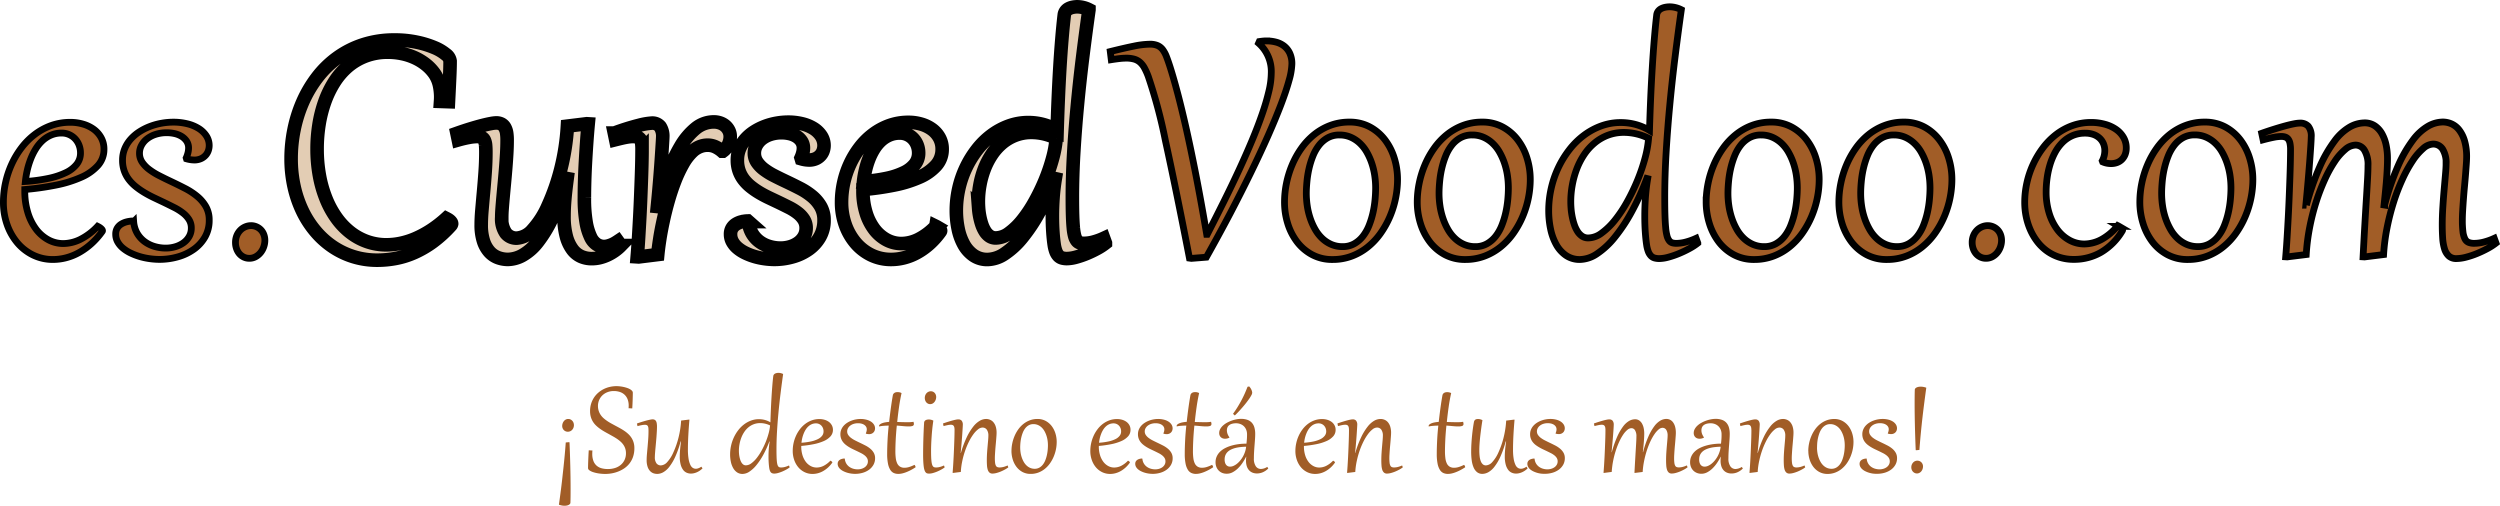 <svg xmlns="http://www.w3.org/2000/svg" width="367.985" height="74.443" viewBox="0 0 367.985 74.443">
  <g id="Group_413" data-name="Group 413" transform="translate(-3257.896 958.47)">
    <g id="Group_397" data-name="Group 397">
      <g id="Group_373" data-name="Group 373" transform="translate(254 -87)">
        <path id="Cursed" d="M16.986-31.582a15.475,15.475,0,0,1,3.256.322,13.964,13.964,0,0,1,2.585.792,6.588,6.588,0,0,1,1.705,1.007,1.439,1.439,0,0,1,.618.98q0,.927-.067,2.4T24.908-22.5l-1.168-.04q.013-.188.02-.356t.007-.356a8.329,8.329,0,0,0-.208-1.766,4.859,4.859,0,0,0-.7-1.6,6.458,6.458,0,0,0-1.282-1.356,7.83,7.83,0,0,0-1.631-.994,8.924,8.924,0,0,0-1.893-.611,10.124,10.124,0,0,0-2.054-.208,9.163,9.163,0,0,0-3.27.557A8.811,8.811,0,0,0,10.1-27.695,10.25,10.25,0,0,0,8.09-25.358a14.439,14.439,0,0,0-1.41,2.934,18.879,18.879,0,0,0-.833,3.33,22.637,22.637,0,0,0-.275,3.531,21.606,21.606,0,0,0,.349,3.975,17.532,17.532,0,0,0,.994,3.438,13.316,13.316,0,0,0,1.558,2.82,10.235,10.235,0,0,0,2.048,2.115,8.714,8.714,0,0,0,2.457,1.323,8.479,8.479,0,0,0,2.786.457,10.455,10.455,0,0,0,2.1-.222,11.415,11.415,0,0,0,2.2-.7A15.162,15.162,0,0,0,22.31-3.565a17.637,17.637,0,0,0,2.263-1.752q.107.054.248.134A1.813,1.813,0,0,1,25.083-5a1.212,1.212,0,0,1,.208.222.411.411,0,0,1,.087.242.453.453,0,0,1-.107.228,17.79,17.79,0,0,1-2.659,2.43A14.824,14.824,0,0,1,19.913-.3a12.4,12.4,0,0,1-2.733.866,14.663,14.663,0,0,1-2.746.262,11.747,11.747,0,0,1-3.458-.5A11.593,11.593,0,0,1,7.922-1.115,12.379,12.379,0,0,1,5.371-3.391a13.945,13.945,0,0,1-1.947-3A16.571,16.571,0,0,1,2.182-10.01a18.9,18.9,0,0,1-.436-4.129,21.419,21.419,0,0,1,.423-4.21A19.977,19.977,0,0,1,3.431-22.4,17.564,17.564,0,0,1,5.539-26.01,14.306,14.306,0,0,1,8.5-28.93a13.686,13.686,0,0,1,3.813-1.947A14.748,14.748,0,0,1,16.986-31.582ZM33.542-16.812q0,.913-.06,1.954t-.148,2.115q-.087,1.074-.188,2.142T32.958-8.58q-.087.953-.148,1.752t-.06,1.336a3.671,3.671,0,0,0,.6,2.336,1.976,1.976,0,0,0,1.611.739A3.371,3.371,0,0,0,37.3-3.646a12.9,12.9,0,0,0,2.283-3.592,31.859,31.859,0,0,0,1.853-5.311,33.712,33.712,0,0,0,.98-6.358l2.847-.349.215.013q-.121,1.276-.222,2.706t-.181,2.86q-.081,1.43-.121,2.8t-.04,2.524a20.469,20.469,0,0,0,.255,3.578,8.313,8.313,0,0,0,.658,2.189,2.557,2.557,0,0,0,.92,1.1,2.045,2.045,0,0,0,1.041.3,2.361,2.361,0,0,0,.611-.081,4.27,4.27,0,0,0,.571-.195,3.851,3.851,0,0,0,.49-.248q.222-.134.383-.242l.443.618a6.456,6.456,0,0,1-.886.759,6.843,6.843,0,0,1-1.047.618A6,6,0,0,1,47.2.457,5.128,5.128,0,0,1,45.977.6,3.849,3.849,0,0,1,44.466.3a3.244,3.244,0,0,1-1.3-1.034,5.634,5.634,0,0,1-.906-1.934,11.217,11.217,0,0,1-.342-3.008q0-.577.027-1.168T42.029-8.1q.054-.658.141-1.417t.208-1.672l-.148-.027A35.328,35.328,0,0,1,40.25-5.559,18.283,18.283,0,0,1,38.061-1.88,7.52,7.52,0,0,1,35.812.114a4.6,4.6,0,0,1-2.148.6A4.189,4.189,0,0,1,32.193.45,3.222,3.222,0,0,1,30.938-.41a4.326,4.326,0,0,1-.88-1.578A7.672,7.672,0,0,1,29.729-4.4q0-.94.107-2.182t.235-2.645q.128-1.4.235-2.9t.107-2.961q0-.591-.04-1.021a2.124,2.124,0,0,0-.175-.712.874.874,0,0,0-.4-.416,1.593,1.593,0,0,0-.718-.134,6.887,6.887,0,0,0-1.188.134q-.732.134-1.537.363l-.2-.967q1.1-.389,2.048-.678T29.9-19q.745-.188,1.262-.282a4.754,4.754,0,0,1,.759-.094,1.6,1.6,0,0,1,.792.175,1.3,1.3,0,0,1,.5.51,2.4,2.4,0,0,1,.262.806A6.979,6.979,0,0,1,33.542-16.812ZM52.905.349,52.69.336q.107-1.276.2-2.78T53.066-5.5q.081-1.551.141-3.075t.107-2.847q.047-1.323.067-2.37t.02-1.652a7.913,7.913,0,0,0-.04-.859,1.526,1.526,0,0,0-.181-.6.84.84,0,0,0-.41-.356,1.891,1.891,0,0,0-.725-.114,4.256,4.256,0,0,0-.47.027q-.242.027-.537.081t-.665.141q-.369.087-.853.208l-.2-.967a35.078,35.078,0,0,1,3.612-1.135,10.063,10.063,0,0,1,1.866-.329,1.475,1.475,0,0,1,1.269.517,2.57,2.57,0,0,1,.383,1.537q0,.094-.027.551t-.074,1.188q-.047.732-.114,1.7t-.154,2.075q-.087,1.108-.195,2.31t-.228,2.4l.134.013a49.978,49.978,0,0,1,1.457-4.908,21.883,21.883,0,0,1,1.826-3.954A9.7,9.7,0,0,1,61.3-18.564a4.2,4.2,0,0,1,2.665-.96,2.769,2.769,0,0,1,.953.161,2.322,2.322,0,0,1,.765.45,2.143,2.143,0,0,1,.51.685,1.994,1.994,0,0,1,.188.866,2.7,2.7,0,0,1-.262,1.161,2.676,2.676,0,0,1-.826.987h-.107a4.239,4.239,0,0,0-1.068-.678,2.767,2.767,0,0,0-1.068-.208,3.086,3.086,0,0,0-1.168.228,3.435,3.435,0,0,0-1.034.658,7.57,7.57,0,0,0-1.423,1.846,18.926,18.926,0,0,0-1.2,2.545q-.544,1.4-.98,2.934T56.5-4.894q-.316,1.457-.51,2.739T55.712,0Zm16.167-5.2a4.05,4.05,0,0,0,.544,1.759A4.053,4.053,0,0,0,70.724-1.88a4.714,4.714,0,0,0,1.457.7,5.769,5.769,0,0,0,1.591.228,5.018,5.018,0,0,0,1.423-.2A3.977,3.977,0,0,0,76.4-1.732a2.912,2.912,0,0,0,.839-.927,2.439,2.439,0,0,0,.316-1.235,2.307,2.307,0,0,0-.336-1.249,3.845,3.845,0,0,0-.9-.98,7.8,7.8,0,0,0-1.309-.819q-.745-.376-1.551-.765-.712-.336-1.43-.678t-1.39-.745A11.151,11.151,0,0,1,69.388-10a6.057,6.057,0,0,1-1.021-1.041,4.6,4.6,0,0,1-.685-1.276,4.681,4.681,0,0,1-.248-1.564,4.417,4.417,0,0,1,.322-1.705,4.913,4.913,0,0,1,.88-1.4,6.225,6.225,0,0,1,1.289-1.094,8.386,8.386,0,0,1,1.564-.786,9.412,9.412,0,0,1,1.712-.47,9.893,9.893,0,0,1,1.712-.154,8.532,8.532,0,0,1,2.034.235,5.689,5.689,0,0,1,1.678.685,3.665,3.665,0,0,1,1.141,1.094,2.585,2.585,0,0,1,.423,1.45,2.375,2.375,0,0,1-.107.671,1.958,1.958,0,0,1-.363.678,2.065,2.065,0,0,1-.671.53,2.321,2.321,0,0,1-1.021.228,4.344,4.344,0,0,1-1.182-.175l-.04-.134a4.358,4.358,0,0,0,.269-.792,3.109,3.109,0,0,0,.081-.671,1.815,1.815,0,0,0-.316-1.041,2.443,2.443,0,0,0-.759-.692,3.41,3.41,0,0,0-1.014-.389,5.154,5.154,0,0,0-1.094-.121,5.293,5.293,0,0,0-1.705.255A4.024,4.024,0,0,0,71-17.006a3.021,3.021,0,0,0-.792.96,2.414,2.414,0,0,0-.275,1.115,2.33,2.33,0,0,0,.389,1.323,4.489,4.489,0,0,0,1.034,1.074,9.9,9.9,0,0,0,1.484.92q.839.43,1.752.859,1.021.483,2.028,1a9.828,9.828,0,0,1,1.8,1.175A5.553,5.553,0,0,1,79.7-7.07a3.959,3.959,0,0,1,.49,2.007A4.882,4.882,0,0,1,79.579-2.6,5.688,5.688,0,0,1,77.948-.792,7.527,7.527,0,0,1,75.6.329a9.83,9.83,0,0,1-2.746.383A10.488,10.488,0,0,1,71.389.6a9.866,9.866,0,0,1-1.47-.322,8.72,8.72,0,0,1-1.349-.53,5.319,5.319,0,0,1-1.115-.725,3.275,3.275,0,0,1-.752-.913,2.272,2.272,0,0,1-.275-1.108,1.669,1.669,0,0,1,.222-.886,1.8,1.8,0,0,1,.584-.591,2.81,2.81,0,0,1,.812-.342,4.218,4.218,0,0,1,.92-.128Zm27.567.685q.081.04.208.114a1.809,1.809,0,0,1,.235.161,1.244,1.244,0,0,1,.188.188.316.316,0,0,1,.081.195.179.179,0,0,1-.04.107,11.078,11.078,0,0,1-1.618,1.819,9.964,9.964,0,0,1-1.8,1.289,8.049,8.049,0,0,1-1.9.765,7.641,7.641,0,0,1-1.907.248A6.622,6.622,0,0,1,87.133.067a7.075,7.075,0,0,1-2.31-1.8,8.466,8.466,0,0,1-1.511-2.679,9.815,9.815,0,0,1-.544-3.3,13.36,13.36,0,0,1,.316-2.874A13.486,13.486,0,0,1,84-13.32a12.621,12.621,0,0,1,1.457-2.424,10.187,10.187,0,0,1,1.954-1.947,9.031,9.031,0,0,1,2.4-1.3,8.265,8.265,0,0,1,2.813-.47,6.585,6.585,0,0,1,1.893.269,5.036,5.036,0,0,1,1.578.772,3.791,3.791,0,0,1,1.081,1.242,3.448,3.448,0,0,1,.4,1.678,3.515,3.515,0,0,1-.893,2.39,7.111,7.111,0,0,1-2.464,1.732,17.519,17.519,0,0,1-3.7,1.148,40.335,40.335,0,0,1-4.6.651v.228A10.685,10.685,0,0,0,86.36-6.2a7.8,7.8,0,0,0,1.2,2.437,5.619,5.619,0,0,0,1.8,1.578,4.582,4.582,0,0,0,2.229.564,5.792,5.792,0,0,0,2.477-.6A9.052,9.052,0,0,0,96.639-4.163ZM94.115-14.945a3.168,3.168,0,0,0-.208-1.155,2.877,2.877,0,0,0-.577-.933,2.69,2.69,0,0,0-.88-.624,2.665,2.665,0,0,0-1.1-.228,3.94,3.94,0,0,0-1.584.309,4.411,4.411,0,0,0-1.276.839A5.9,5.9,0,0,0,87.5-15.5a9.1,9.1,0,0,0-.732,1.5,11.926,11.926,0,0,0-.49,1.625A13.647,13.647,0,0,0,86-10.756a24.121,24.121,0,0,0,3.417-.463,11.053,11.053,0,0,0,2.551-.846A4.453,4.453,0,0,0,93.564-13.3,2.631,2.631,0,0,0,94.115-14.945Zm25.07-21.095q-.483,3.411-.927,6.982t-.779,7.117q-.336,3.545-.537,6.982t-.2,6.593q0,1.517.034,2.6t.107,1.84a6.95,6.95,0,0,0,.2,1.2,1.954,1.954,0,0,0,.322.685.9.9,0,0,0,.45.316,2.187,2.187,0,0,0,.6.074,5.517,5.517,0,0,0,1.39-.195,9.321,9.321,0,0,0,1.511-.544l.255.7A8.426,8.426,0,0,1,120.4-.9a15.736,15.736,0,0,1-1.537.739,12.706,12.706,0,0,1-1.578.544,5.247,5.247,0,0,1-1.336.208A2.5,2.5,0,0,1,115.223.5a1.2,1.2,0,0,1-.53-.329,1.945,1.945,0,0,1-.376-.624,4.709,4.709,0,0,1-.248-.994q-.121-.806-.195-1.88T113.8-5.667q0-1.343.1-2.733t.329-2.773l-.121-.027a38.369,38.369,0,0,1-2.249,4.928,24.345,24.345,0,0,1-2.5,3.76,11.627,11.627,0,0,1-2.592,2.4,4.633,4.633,0,0,1-2.5.839,3.537,3.537,0,0,1-2.081-.611,4.753,4.753,0,0,1-1.43-1.611,8.047,8.047,0,0,1-.826-2.3,13.1,13.1,0,0,1-.269-2.665,14.729,14.729,0,0,1,.363-3.256,14.683,14.683,0,0,1,1.041-3.041,14.26,14.26,0,0,1,1.631-2.665,11.228,11.228,0,0,1,2.135-2.115,9.926,9.926,0,0,1,2.558-1.39,8.355,8.355,0,0,1,2.894-.5,8.536,8.536,0,0,1,2.115.269,8.054,8.054,0,0,1,2.1.886q.067-2.283.168-4.639T114.9-27.5q.134-2.229.3-4.216t.349-3.545a1.157,1.157,0,0,1,.215-.557,1.291,1.291,0,0,1,.443-.376,2.237,2.237,0,0,1,.6-.208,3.483,3.483,0,0,1,.685-.067A3.88,3.88,0,0,1,119.185-36.04Zm-4.821,18.92a8.346,8.346,0,0,0-3.6-.859,6.689,6.689,0,0,0-2.4.416,6.8,6.8,0,0,0-1.967,1.148,8.064,8.064,0,0,0-1.531,1.719,10.54,10.54,0,0,0-1.088,2.122,13.378,13.378,0,0,0-.651,2.357,13.6,13.6,0,0,0-.222,2.43q0,.43.04.987a10.005,10.005,0,0,0,.154,1.155,9.315,9.315,0,0,0,.3,1.168,4.812,4.812,0,0,0,.47,1.027,2.429,2.429,0,0,0,.678.732,1.594,1.594,0,0,0,.933.275,3.385,3.385,0,0,0,1.974-.725,10.253,10.253,0,0,0,1.967-1.92,19.125,19.125,0,0,0,1.813-2.739A29.91,29.91,0,0,0,112.759-11a26.783,26.783,0,0,0,1.088-3.223A15.8,15.8,0,0,0,114.364-17.12Z" transform="translate(3045 -834)" fill="#e3cdb4" stroke="#000" stroke-width="2"/>
        <path id="Voodoo.com" d="M7.13-27.594q.5,1.571,1.088,3.78T9.487-18.6q.678,3,1.437,6.868t1.591,8.755H12.6Q13.844-5.4,15.032-7.788t2.236-4.653q1.047-2.263,1.92-4.351t1.5-3.914a33.222,33.222,0,0,0,.98-3.337,11.889,11.889,0,0,0,.349-2.625,5.562,5.562,0,0,0-1.866-4.445l.107-.242q.255-.04.524-.067t.551-.027a5.491,5.491,0,0,1,1.349.168,3.339,3.339,0,0,1,1.188.557,2.883,2.883,0,0,1,.853,1.047,3.645,3.645,0,0,1,.329,1.638,9.81,9.81,0,0,1-.416,2.4q-.416,1.531-1.2,3.585t-1.9,4.579q-1.121,2.524-2.518,5.391T15.972-6.063Q14.314-2.914,12.461.389l-2.2.175L9.977.524Q7.9-10.125,6.432-16.791a74.853,74.853,0,0,0-2.524-9.446,9.426,9.426,0,0,0-.551-1.222,3.116,3.116,0,0,0-.645-.833,2.236,2.236,0,0,0-.853-.47A4.159,4.159,0,0,0,.671-28.91a8.829,8.829,0,0,0-.98.06q-.537.06-1.222.168l-.148-1.2Q.4-30.4,1.8-30.682a12.234,12.234,0,0,1,2.35-.282,2.819,2.819,0,0,1,1.128.195,1.931,1.931,0,0,1,.759.6A4.228,4.228,0,0,1,6.6-29.118Q6.848-28.48,7.13-27.594ZM23.969-7.721a13.883,13.883,0,0,1,.282-2.753,14.227,14.227,0,0,1,.833-2.706,12.892,12.892,0,0,1,1.363-2.457,10,10,0,0,1,1.873-2.007A8.593,8.593,0,0,1,30.682-19a7.885,7.885,0,0,1,2.833-.5,6.224,6.224,0,0,1,3.041.725,6.936,6.936,0,0,1,2.222,1.913,8.6,8.6,0,0,1,1.363,2.706,10.565,10.565,0,0,1,.463,3.1A13.883,13.883,0,0,1,40.323-8.3a13.931,13.931,0,0,1-.839,2.706,13.171,13.171,0,0,1-1.37,2.457,10,10,0,0,1-1.873,2.007A8.593,8.593,0,0,1,33.878.228a7.885,7.885,0,0,1-2.833.5A6.224,6.224,0,0,1,28,0a6.865,6.865,0,0,1-2.216-1.913,8.68,8.68,0,0,1-1.356-2.706A10.565,10.565,0,0,1,23.969-7.721ZM27.178-9a12.48,12.48,0,0,0,.141,1.853,10.5,10.5,0,0,0,.436,1.813A9.137,9.137,0,0,0,28.487-3.7a5.738,5.738,0,0,0,1.034,1.323,4.607,4.607,0,0,0,1.343.886,4.1,4.1,0,0,0,1.645.322,3.435,3.435,0,0,0,1.725-.423,4.336,4.336,0,0,0,1.289-1.121,6.432,6.432,0,0,0,.9-1.6,12.425,12.425,0,0,0,.571-1.86,15.082,15.082,0,0,0,.3-1.9q.087-.94.087-1.732a12.433,12.433,0,0,0-.141-1.86,10.352,10.352,0,0,0-.436-1.8,9.215,9.215,0,0,0-.732-1.625A5.606,5.606,0,0,0,35.04-16.4a4.677,4.677,0,0,0-1.343-.88,4.1,4.1,0,0,0-1.645-.322,3.479,3.479,0,0,0-1.725.416,4.251,4.251,0,0,0-1.289,1.115,6.432,6.432,0,0,0-.9,1.6,12.5,12.5,0,0,0-.571,1.853,14.829,14.829,0,0,0-.3,1.9Q27.178-9.775,27.178-9ZM43.506-7.721a13.883,13.883,0,0,1,.282-2.753,14.227,14.227,0,0,1,.833-2.706,12.892,12.892,0,0,1,1.363-2.457,10,10,0,0,1,1.873-2.007A8.593,8.593,0,0,1,50.22-19a7.885,7.885,0,0,1,2.833-.5,6.224,6.224,0,0,1,3.041.725,6.936,6.936,0,0,1,2.222,1.913,8.6,8.6,0,0,1,1.363,2.706,10.565,10.565,0,0,1,.463,3.1A13.883,13.883,0,0,1,59.861-8.3a13.931,13.931,0,0,1-.839,2.706,13.171,13.171,0,0,1-1.37,2.457,10,10,0,0,1-1.873,2.007A8.593,8.593,0,0,1,53.416.228a7.885,7.885,0,0,1-2.833.5A6.224,6.224,0,0,1,47.541,0a6.865,6.865,0,0,1-2.216-1.913,8.68,8.68,0,0,1-1.356-2.706A10.565,10.565,0,0,1,43.506-7.721ZM46.715-9a12.48,12.48,0,0,0,.141,1.853,10.5,10.5,0,0,0,.436,1.813A9.137,9.137,0,0,0,48.024-3.7a5.738,5.738,0,0,0,1.034,1.323A4.607,4.607,0,0,0,50.4-1.49a4.1,4.1,0,0,0,1.645.322,3.435,3.435,0,0,0,1.725-.423A4.336,4.336,0,0,0,55.06-2.712a6.432,6.432,0,0,0,.9-1.6,12.425,12.425,0,0,0,.571-1.86,15.082,15.082,0,0,0,.3-1.9q.087-.94.087-1.732a12.433,12.433,0,0,0-.141-1.86,10.352,10.352,0,0,0-.436-1.8,9.215,9.215,0,0,0-.732-1.625A5.606,5.606,0,0,0,54.577-16.4a4.677,4.677,0,0,0-1.343-.88,4.1,4.1,0,0,0-1.645-.322,3.479,3.479,0,0,0-1.725.416,4.251,4.251,0,0,0-1.289,1.115,6.432,6.432,0,0,0-.9,1.6,12.5,12.5,0,0,0-.571,1.853,14.829,14.829,0,0,0-.3,1.9Q46.715-9.775,46.715-9ZM82.379-36.04q-.483,3.411-.927,6.982t-.779,7.117q-.336,3.545-.537,6.982t-.2,6.593q0,1.517.034,2.6t.107,1.84a6.95,6.95,0,0,0,.2,1.2,1.954,1.954,0,0,0,.322.685.9.9,0,0,0,.45.316,2.187,2.187,0,0,0,.6.074,5.517,5.517,0,0,0,1.39-.195,9.321,9.321,0,0,0,1.511-.544l.255.7A8.426,8.426,0,0,1,83.594-.9a15.736,15.736,0,0,1-1.537.739,12.706,12.706,0,0,1-1.578.544,5.247,5.247,0,0,1-1.336.208A2.5,2.5,0,0,1,78.418.5a1.2,1.2,0,0,1-.53-.329,1.945,1.945,0,0,1-.376-.624,4.709,4.709,0,0,1-.248-.994q-.121-.806-.195-1.88t-.074-2.336q0-1.343.1-2.733t.329-2.773L77.3-11.2a38.369,38.369,0,0,1-2.249,4.928,24.345,24.345,0,0,1-2.5,3.76,11.627,11.627,0,0,1-2.592,2.4,4.633,4.633,0,0,1-2.5.839A3.537,3.537,0,0,1,65.38.114,4.753,4.753,0,0,1,63.95-1.5a8.046,8.046,0,0,1-.826-2.3,13.1,13.1,0,0,1-.269-2.665,14.729,14.729,0,0,1,.363-3.256,14.683,14.683,0,0,1,1.041-3.041,14.26,14.26,0,0,1,1.631-2.665,11.228,11.228,0,0,1,2.135-2.115,9.926,9.926,0,0,1,2.558-1.39,8.355,8.355,0,0,1,2.894-.5,8.536,8.536,0,0,1,2.115.269,8.054,8.054,0,0,1,2.1.886q.067-2.283.168-4.639T78.1-27.5q.134-2.229.3-4.216t.349-3.545a1.157,1.157,0,0,1,.215-.557,1.291,1.291,0,0,1,.443-.376A2.237,2.237,0,0,1,80-36.4a3.483,3.483,0,0,1,.685-.067A3.88,3.88,0,0,1,82.379-36.04ZM77.559-17.12a8.346,8.346,0,0,0-3.6-.859,6.689,6.689,0,0,0-2.4.416A6.8,6.8,0,0,0,69.6-16.415,8.064,8.064,0,0,0,68.065-14.7a10.54,10.54,0,0,0-1.088,2.122,13.378,13.378,0,0,0-.651,2.357,13.6,13.6,0,0,0-.222,2.43q0,.43.04.987A10.005,10.005,0,0,0,66.3-5.646a9.315,9.315,0,0,0,.3,1.168,4.812,4.812,0,0,0,.47,1.027,2.429,2.429,0,0,0,.678.732,1.594,1.594,0,0,0,.933.275,3.385,3.385,0,0,0,1.974-.725,10.253,10.253,0,0,0,1.967-1.92,19.125,19.125,0,0,0,1.813-2.739A29.91,29.91,0,0,0,75.954-11a26.783,26.783,0,0,0,1.088-3.223A15.8,15.8,0,0,0,77.559-17.12Zm8.473,9.4a13.883,13.883,0,0,1,.282-2.753,14.227,14.227,0,0,1,.833-2.706,12.892,12.892,0,0,1,1.363-2.457,10,10,0,0,1,1.873-2.007A8.593,8.593,0,0,1,92.745-19a7.885,7.885,0,0,1,2.833-.5,6.224,6.224,0,0,1,3.041.725,6.936,6.936,0,0,1,2.222,1.913,8.6,8.6,0,0,1,1.363,2.706,10.565,10.565,0,0,1,.463,3.1,13.883,13.883,0,0,1-.282,2.753,13.932,13.932,0,0,1-.839,2.706,13.171,13.171,0,0,1-1.37,2.457A10,10,0,0,1,98.3-1.128,8.593,8.593,0,0,1,95.941.228a7.885,7.885,0,0,1-2.833.5A6.224,6.224,0,0,1,90.067,0a6.865,6.865,0,0,1-2.216-1.913,8.68,8.68,0,0,1-1.356-2.706A10.565,10.565,0,0,1,86.031-7.721ZM89.241-9a12.48,12.48,0,0,0,.141,1.853,10.5,10.5,0,0,0,.436,1.813A9.137,9.137,0,0,0,90.55-3.7a5.738,5.738,0,0,0,1.034,1.323,4.607,4.607,0,0,0,1.343.886,4.1,4.1,0,0,0,1.645.322A3.435,3.435,0,0,0,96.3-1.591a4.336,4.336,0,0,0,1.289-1.121,6.431,6.431,0,0,0,.9-1.6,12.425,12.425,0,0,0,.571-1.86,15.083,15.083,0,0,0,.3-1.9q.087-.94.087-1.732a12.433,12.433,0,0,0-.141-1.86,10.352,10.352,0,0,0-.436-1.8,9.215,9.215,0,0,0-.732-1.625A5.606,5.606,0,0,0,97.1-16.4a4.677,4.677,0,0,0-1.343-.88,4.1,4.1,0,0,0-1.645-.322,3.479,3.479,0,0,0-1.725.416A4.251,4.251,0,0,0,91.1-16.073a6.432,6.432,0,0,0-.9,1.6,12.5,12.5,0,0,0-.571,1.853,14.83,14.83,0,0,0-.3,1.9Q89.241-9.775,89.241-9Zm16.328,1.276a13.883,13.883,0,0,1,.282-2.753,14.227,14.227,0,0,1,.833-2.706,12.892,12.892,0,0,1,1.363-2.457,10,10,0,0,1,1.873-2.007A8.593,8.593,0,0,1,112.283-19a7.885,7.885,0,0,1,2.833-.5,6.224,6.224,0,0,1,3.041.725,6.936,6.936,0,0,1,2.222,1.913,8.6,8.6,0,0,1,1.363,2.706,10.565,10.565,0,0,1,.463,3.1,13.883,13.883,0,0,1-.282,2.753,13.932,13.932,0,0,1-.839,2.706,13.171,13.171,0,0,1-1.37,2.457,10,10,0,0,1-1.873,2.007A8.593,8.593,0,0,1,115.479.228a7.885,7.885,0,0,1-2.833.5A6.224,6.224,0,0,1,109.6,0a6.865,6.865,0,0,1-2.216-1.913,8.68,8.68,0,0,1-1.356-2.706A10.565,10.565,0,0,1,105.569-7.721ZM108.778-9a12.48,12.48,0,0,0,.141,1.853,10.5,10.5,0,0,0,.436,1.813,9.137,9.137,0,0,0,.732,1.631,5.738,5.738,0,0,0,1.034,1.323,4.607,4.607,0,0,0,1.343.886,4.1,4.1,0,0,0,1.645.322,3.435,3.435,0,0,0,1.725-.423,4.336,4.336,0,0,0,1.289-1.121,6.431,6.431,0,0,0,.9-1.6,12.425,12.425,0,0,0,.571-1.86,15.083,15.083,0,0,0,.3-1.9q.087-.94.087-1.732a12.433,12.433,0,0,0-.141-1.86,10.352,10.352,0,0,0-.436-1.8,9.215,9.215,0,0,0-.732-1.625A5.606,5.606,0,0,0,116.64-16.4a4.677,4.677,0,0,0-1.343-.88,4.1,4.1,0,0,0-1.645-.322,3.479,3.479,0,0,0-1.725.416,4.251,4.251,0,0,0-1.289,1.115,6.432,6.432,0,0,0-.9,1.6,12.5,12.5,0,0,0-.571,1.853,14.83,14.83,0,0,0-.3,1.9Q108.778-9.775,108.778-9ZM127.228.551a1.853,1.853,0,0,1-.853-.195,1.971,1.971,0,0,1-.645-.517,2.36,2.36,0,0,1-.4-.739,2.621,2.621,0,0,1-.141-.846,2.664,2.664,0,0,1,.208-1.088,2.443,2.443,0,0,1,.537-.786,2.268,2.268,0,0,1,.732-.477,2.123,2.123,0,0,1,.792-.161,2,2,0,0,1,.839.175,2.026,2.026,0,0,1,.651.463,2.038,2.038,0,0,1,.416.685,2.382,2.382,0,0,1,.148.839,2.921,2.921,0,0,1-.161.953,2.776,2.776,0,0,1-.463.846,2.444,2.444,0,0,1-.725.611A1.889,1.889,0,0,1,127.228.551ZM144.335-13.79a3.281,3.281,0,0,0,.376-1.5,2.684,2.684,0,0,0-.181-.987,2.323,2.323,0,0,0-.544-.819,2.6,2.6,0,0,0-.906-.564,3.541,3.541,0,0,0-1.269-.208,4.59,4.59,0,0,0-1.88.369,4.773,4.773,0,0,0-1.47,1.014A6.323,6.323,0,0,0,137.372-15a9.856,9.856,0,0,0-.739,1.813,12.773,12.773,0,0,0-.423,1.981,15.078,15.078,0,0,0-.134,1.981,10.371,10.371,0,0,0,.45,3.149,7.848,7.848,0,0,0,1.215,2.417,5.579,5.579,0,0,0,1.786,1.551,4.514,4.514,0,0,0,2.175.551A5.439,5.439,0,0,0,144.18-2.2a7.91,7.91,0,0,0,2.437-2.061q.081.04.208.114a1.487,1.487,0,0,1,.235.168,1.862,1.862,0,0,1,.188.188.278.278,0,0,1,.081.175.106.106,0,0,1-.013.067l-.027.054A8.949,8.949,0,0,1,144.16-.336a7.9,7.9,0,0,1-4,1.047,6.886,6.886,0,0,1-2.175-.329,6.55,6.55,0,0,1-1.8-.913,6.8,6.8,0,0,1-1.417-1.383,8.392,8.392,0,0,1-1.021-1.732,9.614,9.614,0,0,1-.618-1.96,10.422,10.422,0,0,1-.208-2.075,13.236,13.236,0,0,1,.309-2.827,13.44,13.44,0,0,1,.906-2.726,13.128,13.128,0,0,1,1.45-2.444,10.369,10.369,0,0,1,1.934-1.974,8.784,8.784,0,0,1,2.383-1.316,8.024,8.024,0,0,1,2.78-.477,7.55,7.55,0,0,1,2.054.269,5.308,5.308,0,0,1,1.645.759,3.689,3.689,0,0,1,1.088,1.182,3.038,3.038,0,0,1,.4,1.537,2.626,2.626,0,0,1-.168.974,2.114,2.114,0,0,1-.47.725,1.983,1.983,0,0,1-.712.457,2.511,2.511,0,0,1-.893.154,3.247,3.247,0,0,1-.611-.06,2.958,2.958,0,0,1-.624-.195Zm5.532,6.069a13.883,13.883,0,0,1,.282-2.753,14.227,14.227,0,0,1,.833-2.706,12.892,12.892,0,0,1,1.363-2.457,10,10,0,0,1,1.873-2.007A8.593,8.593,0,0,1,156.581-19a7.885,7.885,0,0,1,2.833-.5,6.224,6.224,0,0,1,3.041.725,6.936,6.936,0,0,1,2.222,1.913,8.6,8.6,0,0,1,1.363,2.706,10.565,10.565,0,0,1,.463,3.1,13.883,13.883,0,0,1-.282,2.753,13.931,13.931,0,0,1-.839,2.706,13.171,13.171,0,0,1-1.37,2.457,10,10,0,0,1-1.873,2.007A8.593,8.593,0,0,1,159.777.228a7.885,7.885,0,0,1-2.833.5A6.224,6.224,0,0,1,153.9,0a6.865,6.865,0,0,1-2.216-1.913,8.681,8.681,0,0,1-1.356-2.706A10.565,10.565,0,0,1,149.867-7.721ZM153.076-9a12.48,12.48,0,0,0,.141,1.853,10.5,10.5,0,0,0,.436,1.813,9.137,9.137,0,0,0,.732,1.631,5.738,5.738,0,0,0,1.034,1.323,4.607,4.607,0,0,0,1.343.886,4.1,4.1,0,0,0,1.645.322,3.435,3.435,0,0,0,1.725-.423,4.336,4.336,0,0,0,1.289-1.121,6.432,6.432,0,0,0,.9-1.6,12.425,12.425,0,0,0,.571-1.86,15.08,15.08,0,0,0,.3-1.9q.087-.94.087-1.732a12.433,12.433,0,0,0-.141-1.86,10.352,10.352,0,0,0-.436-1.8,9.215,9.215,0,0,0-.732-1.625,5.606,5.606,0,0,0-1.034-1.316,4.677,4.677,0,0,0-1.343-.88,4.1,4.1,0,0,0-1.645-.322,3.479,3.479,0,0,0-1.725.416,4.251,4.251,0,0,0-1.289,1.115,6.432,6.432,0,0,0-.9,1.6,12.5,12.5,0,0,0-.571,1.853,14.827,14.827,0,0,0-.3,1.9Q153.076-9.775,153.076-9Zm14.73-8.849q.953-.336,1.833-.611t1.618-.477q.739-.2,1.3-.309a5.045,5.045,0,0,1,.886-.107,1.589,1.589,0,0,1,1.215.463,2.3,2.3,0,0,1,.436,1.591q0,.269-.054,1.148t-.154,2.209q-.1,1.329-.248,3.035t-.336,3.625l.081.013a38.537,38.537,0,0,1,2-5.727,19.278,19.278,0,0,1,2.162-3.74,7.464,7.464,0,0,1,2.216-2.034,4.49,4.49,0,0,1,2.162-.611,2.648,2.648,0,0,1,1.571.457,3.479,3.479,0,0,1,1.047,1.2,5.905,5.905,0,0,1,.591,1.672,9.6,9.6,0,0,1,.188,1.9q0,.846-.054,1.793t-.134,1.866q-.081.92-.168,1.746T185.813-7.3l.081.013A38.572,38.572,0,0,1,187.9-13.1a19.024,19.024,0,0,1,2.175-3.766A7.533,7.533,0,0,1,192.3-18.9a4.49,4.49,0,0,1,2.162-.611,3.161,3.161,0,0,1,1.3.282,2.969,2.969,0,0,1,1.121.906,4.838,4.838,0,0,1,.786,1.6,8.262,8.262,0,0,1,.3,2.363q0,.389-.047,1.068t-.114,1.511q-.067.833-.154,1.766T197.5-8.177q-.067.9-.114,1.712t-.047,1.4a13.458,13.458,0,0,0,.087,1.705,3.163,3.163,0,0,0,.289,1.041,1.086,1.086,0,0,0,.537.524,2.115,2.115,0,0,0,.819.141,5.78,5.78,0,0,0,1.45-.195,9.238,9.238,0,0,0,1.517-.544l.255.7a8.283,8.283,0,0,1-1.222.792,15.983,15.983,0,0,1-1.551.739A12.278,12.278,0,0,1,197.9.383a5.778,5.778,0,0,1-1.423.208A1.6,1.6,0,0,1,195.333.2a2.383,2.383,0,0,1-.624-1.061,6.9,6.9,0,0,1-.269-1.571q-.06-.9-.06-1.934,0-1.249.087-2.618t.195-2.6q.107-1.235.195-2.236t.087-1.511a3.812,3.812,0,0,0-.517-2.2,1.63,1.63,0,0,0-1.4-.732,2.323,2.323,0,0,0-1.457.651,8.737,8.737,0,0,0-1.544,1.793,19.274,19.274,0,0,0-1.49,2.692,28.793,28.793,0,0,0-1.3,3.364,35.308,35.308,0,0,0-.974,3.793A29.269,29.269,0,0,0,185.746,0l-2.806.349-.215-.013q.148-2.82.275-5t.228-3.8q.1-1.625.161-2.753t.06-1.866a4.072,4.072,0,0,0-.517-2.269,1.545,1.545,0,0,0-1.323-.765,2.422,2.422,0,0,0-1.5.638,8.153,8.153,0,0,0-1.551,1.766,18.456,18.456,0,0,0-1.47,2.665,29.562,29.562,0,0,0-1.276,3.323,32.951,32.951,0,0,0-.953,3.76,30.526,30.526,0,0,0-.5,3.961l-2.806.349-.215-.013q.107-1.276.2-2.78t.175-3.055q.081-1.551.141-3.075t.107-2.847q.047-1.323.067-2.37t.02-1.652a4.509,4.509,0,0,0-.081-.927,1.5,1.5,0,0,0-.248-.6.921.921,0,0,0-.423-.316,1.749,1.749,0,0,0-.6-.094,6.02,6.02,0,0,0-1.155.134q-.671.134-1.531.363Z" transform="translate(3169 -834)" fill="#a15d27" stroke="#000" stroke-width="1"/>
        <path id="es." d="M15.267-4.163q.081.04.208.114a1.809,1.809,0,0,1,.235.161A1.244,1.244,0,0,1,15.9-3.7a.316.316,0,0,1,.081.195.179.179,0,0,1-.04.107,11.077,11.077,0,0,1-1.618,1.819,9.964,9.964,0,0,1-1.8,1.289,8.049,8.049,0,0,1-1.9.765A7.641,7.641,0,0,1,8.715.725,6.622,6.622,0,0,1,5.76.067a7.075,7.075,0,0,1-2.31-1.8A8.466,8.466,0,0,1,1.94-4.411a9.815,9.815,0,0,1-.544-3.3,13.36,13.36,0,0,1,.316-2.874,13.486,13.486,0,0,1,.913-2.739,12.621,12.621,0,0,1,1.457-2.424,10.187,10.187,0,0,1,1.954-1.947,9.031,9.031,0,0,1,2.4-1.3,8.265,8.265,0,0,1,2.813-.47,6.585,6.585,0,0,1,1.893.269,5.036,5.036,0,0,1,1.578.772A3.791,3.791,0,0,1,15.8-17.174a3.448,3.448,0,0,1,.4,1.678,3.515,3.515,0,0,1-.893,2.39,7.111,7.111,0,0,1-2.464,1.732,17.519,17.519,0,0,1-3.7,1.148,40.335,40.335,0,0,1-4.6.651v.228A10.685,10.685,0,0,0,4.988-6.2a7.8,7.8,0,0,0,1.2,2.437,5.619,5.619,0,0,0,1.8,1.578,4.582,4.582,0,0,0,2.229.564,5.792,5.792,0,0,0,2.477-.6A9.052,9.052,0,0,0,15.267-4.163ZM12.743-14.945a3.168,3.168,0,0,0-.208-1.155,2.877,2.877,0,0,0-.577-.933,2.69,2.69,0,0,0-.88-.624,2.665,2.665,0,0,0-1.1-.228,3.94,3.94,0,0,0-1.584.309,4.411,4.411,0,0,0-1.276.839A5.9,5.9,0,0,0,6.123-15.5a9.1,9.1,0,0,0-.732,1.5A11.925,11.925,0,0,0,4.9-12.38a13.648,13.648,0,0,0-.269,1.625,24.121,24.121,0,0,0,3.417-.463,11.053,11.053,0,0,0,2.551-.846A4.453,4.453,0,0,0,12.192-13.3,2.631,2.631,0,0,0,12.743-14.945Zm7.828,10.1a4.05,4.05,0,0,0,.544,1.759A4.053,4.053,0,0,0,22.223-1.88a4.714,4.714,0,0,0,1.457.7,5.769,5.769,0,0,0,1.591.228,5.018,5.018,0,0,0,1.423-.2A3.977,3.977,0,0,0,27.9-1.732a2.912,2.912,0,0,0,.839-.927,2.439,2.439,0,0,0,.316-1.235,2.307,2.307,0,0,0-.336-1.249,3.845,3.845,0,0,0-.9-.98,7.8,7.8,0,0,0-1.309-.819q-.745-.376-1.551-.765-.712-.336-1.43-.678t-1.39-.745A11.151,11.151,0,0,1,20.887-10a6.057,6.057,0,0,1-1.021-1.041,4.6,4.6,0,0,1-.685-1.276,4.681,4.681,0,0,1-.248-1.564,4.417,4.417,0,0,1,.322-1.705,4.913,4.913,0,0,1,.88-1.4,6.225,6.225,0,0,1,1.289-1.094,8.386,8.386,0,0,1,1.564-.786,9.412,9.412,0,0,1,1.712-.47,9.894,9.894,0,0,1,1.712-.154,8.532,8.532,0,0,1,2.034.235,5.689,5.689,0,0,1,1.678.685,3.665,3.665,0,0,1,1.141,1.094,2.585,2.585,0,0,1,.423,1.45,2.375,2.375,0,0,1-.107.671,1.958,1.958,0,0,1-.363.678,2.065,2.065,0,0,1-.671.53,2.321,2.321,0,0,1-1.021.228,4.344,4.344,0,0,1-1.182-.175l-.04-.134a4.359,4.359,0,0,0,.269-.792,3.109,3.109,0,0,0,.081-.671,1.815,1.815,0,0,0-.316-1.041,2.443,2.443,0,0,0-.759-.692,3.41,3.41,0,0,0-1.014-.389,5.154,5.154,0,0,0-1.094-.121,5.293,5.293,0,0,0-1.705.255,4.024,4.024,0,0,0-1.269.678,3.021,3.021,0,0,0-.792.96,2.414,2.414,0,0,0-.275,1.115,2.33,2.33,0,0,0,.389,1.323,4.489,4.489,0,0,0,1.034,1.074,9.9,9.9,0,0,0,1.484.92q.839.43,1.752.859,1.021.483,2.028,1a9.828,9.828,0,0,1,1.8,1.175A5.553,5.553,0,0,1,31.2-7.07a3.959,3.959,0,0,1,.49,2.007A4.882,4.882,0,0,1,31.078-2.6,5.688,5.688,0,0,1,29.447-.792,7.527,7.527,0,0,1,27.1.329a9.83,9.83,0,0,1-2.746.383A10.488,10.488,0,0,1,22.888.6a9.866,9.866,0,0,1-1.47-.322,8.72,8.72,0,0,1-1.349-.53,5.319,5.319,0,0,1-1.115-.725,3.275,3.275,0,0,1-.752-.913,2.271,2.271,0,0,1-.275-1.108,1.669,1.669,0,0,1,.222-.886,1.8,1.8,0,0,1,.584-.591,2.81,2.81,0,0,1,.812-.342,4.218,4.218,0,0,1,.92-.128ZM37.6.551a1.853,1.853,0,0,1-.853-.195A1.971,1.971,0,0,1,36.1-.161,2.36,2.36,0,0,1,35.7-.9a2.621,2.621,0,0,1-.141-.846,2.664,2.664,0,0,1,.208-1.088,2.443,2.443,0,0,1,.537-.786,2.268,2.268,0,0,1,.732-.477,2.123,2.123,0,0,1,.792-.161,2,2,0,0,1,.839.175,2.026,2.026,0,0,1,.651.463,2.038,2.038,0,0,1,.416.685,2.382,2.382,0,0,1,.148.839,2.921,2.921,0,0,1-.161.953,2.776,2.776,0,0,1-.463.846,2.444,2.444,0,0,1-.725.611A1.889,1.889,0,0,1,37.6.551Z" transform="translate(3003 -834)" fill="#a15d27" stroke="#000" stroke-width="1"/>
      </g>
    </g>
    <path id="_Su_destino_está_en_tus_manos_" data-name="¡Su destino está en tus manos!" d="M2.616-4.383l.107.011q.038.859.067,1.751T2.841-.849q.021.881.032,1.727t.011,1.614q0,.569-.005,1.08t-.021.951a.3.3,0,0,1-.086.2.663.663,0,0,1-.2.14,1.137,1.137,0,0,1-.277.083,1.784,1.784,0,0,1-.309.027,2.192,2.192,0,0,1-.4-.04,2.591,2.591,0,0,1-.419-.115q.156-1.128.3-2.245T1.729.322q.129-1.133.242-2.293t.2-2.369ZM2.541-7.8a.741.741,0,0,1,.341.078.888.888,0,0,1,.263.2.871.871,0,0,1,.169.287.967.967,0,0,1,.059.33,1.043,1.043,0,0,1-.081.424,1,1,0,0,1-.207.309.822.822,0,0,1-.285.188.86.86,0,0,1-.314.062.84.84,0,0,1-.341-.067.807.807,0,0,1-.263-.183.841.841,0,0,1-.172-.269.86.86,0,0,1-.062-.325,1.174,1.174,0,0,1,.062-.373,1.1,1.1,0,0,1,.177-.333.908.908,0,0,1,.282-.239A.758.758,0,0,1,2.541-7.8ZM6.1-3.158q-.016.129-.021.247t-.005.236a2.911,2.911,0,0,0,.164,1.039,1.742,1.742,0,0,0,.467.7,1.841,1.841,0,0,0,.73.389A3.52,3.52,0,0,0,8.39-.43,3.4,3.4,0,0,0,9.4-.577a2.469,2.469,0,0,0,.841-.443,2.159,2.159,0,0,0,.577-.733,2.271,2.271,0,0,0,.215-1.012,2.139,2.139,0,0,0-.1-.669,2.19,2.19,0,0,0-.274-.559,2.622,2.622,0,0,0-.414-.47,4.8,4.8,0,0,0-.521-.406q-.282-.191-.594-.365T8.5-5.586q-.338-.183-.674-.376a7.561,7.561,0,0,1-.642-.414,5.068,5.068,0,0,1-.569-.475,2.881,2.881,0,0,1-.454-.567,2.837,2.837,0,0,1-.3-.687,2.956,2.956,0,0,1-.11-.833A3.733,3.733,0,0,1,5.892-10a3.553,3.553,0,0,1,.406-.9,3.442,3.442,0,0,1,.623-.733,3.841,3.841,0,0,1,.795-.545,4.008,4.008,0,0,1,.924-.338,4.388,4.388,0,0,1,1.007-.115,4.63,4.63,0,0,1,.5.03,5.087,5.087,0,0,1,.537.089,4.765,4.765,0,0,1,.513.142,2.489,2.489,0,0,1,.432.191,1.159,1.159,0,0,1,.3.236.41.41,0,0,1,.113.274q0,.156-.005.389t-.013.532q-.008.3-.024.65t-.038.744l-.542-.027q.016-.193.016-.371a2.564,2.564,0,0,0-.158-.937,1.831,1.831,0,0,0-.446-.677,1.862,1.862,0,0,0-.693-.408,2.8,2.8,0,0,0-.9-.137,2.55,2.55,0,0,0-.921.164,2.233,2.233,0,0,0-.739.457,2.108,2.108,0,0,0-.489.7,2.176,2.176,0,0,0-.177.886A2.332,2.332,0,0,0,7.02-9a2.316,2.316,0,0,0,.282.588,2.567,2.567,0,0,0,.427.489,5.087,5.087,0,0,0,.537.416q.29.2.612.373l.65.354q.338.177.674.365t.642.4a4.615,4.615,0,0,1,.567.462A2.9,2.9,0,0,1,11.862-5a2.732,2.732,0,0,1,.3.669,2.8,2.8,0,0,1,.11.811,3.9,3.9,0,0,1-.2,1.305,3.356,3.356,0,0,1-.54.991,3.4,3.4,0,0,1-.776.712,4.517,4.517,0,0,1-.91.467A5.008,5.008,0,0,1,8.9.212,5.41,5.41,0,0,1,8.024.29a6.52,6.52,0,0,1-1-.073A5,5,0,0,1,6.206.027a1.94,1.94,0,0,1-.553-.271.416.416,0,0,1-.2-.314q0-.36.024-1.031t.078-1.6ZM15.6-6.725q0,.365-.024.781T15.52-5.1q-.035.43-.075.857t-.075.808q-.035.381-.059.7t-.024.534a1.468,1.468,0,0,0,.242.935.791.791,0,0,0,.645.3,1.348,1.348,0,0,0,.935-.491A5.158,5.158,0,0,0,18.02-2.9a12.744,12.744,0,0,0,.741-2.124,13.485,13.485,0,0,0,.392-2.543l1.139-.14.086.005q-.048.51-.089,1.082T20.217-5.47q-.032.572-.048,1.12t-.016,1.01a8.188,8.188,0,0,0,.1,1.431,3.325,3.325,0,0,0,.263.875,1.023,1.023,0,0,0,.368.44.818.818,0,0,0,.416.121A.945.945,0,0,0,21.546-.5a1.708,1.708,0,0,0,.228-.078,1.54,1.54,0,0,0,.2-.1q.089-.054.153-.1l.177.247a2.583,2.583,0,0,1-.354.3,2.737,2.737,0,0,1-.419.247,2.4,2.4,0,0,1-.462.164,2.051,2.051,0,0,1-.489.059,1.54,1.54,0,0,1-.6-.124A1.3,1.3,0,0,1,19.454-.3a2.254,2.254,0,0,1-.363-.773,4.487,4.487,0,0,1-.137-1.2q0-.231.011-.467t.032-.5q.021-.263.056-.567t.083-.669l-.059-.011a14.131,14.131,0,0,1-.792,2.261A7.313,7.313,0,0,1,17.41-.752a3.008,3.008,0,0,1-.9.8,1.84,1.84,0,0,1-.859.239,1.676,1.676,0,0,1-.588-.1,1.289,1.289,0,0,1-.5-.344,1.73,1.73,0,0,1-.352-.631,3.069,3.069,0,0,1-.132-.967q0-.376.043-.873t.094-1.058q.051-.561.094-1.16t.043-1.184q0-.236-.016-.408a.85.85,0,0,0-.07-.285.35.35,0,0,0-.158-.167.637.637,0,0,0-.287-.054,2.755,2.755,0,0,0-.475.054q-.293.054-.615.145l-.081-.387q.44-.156.819-.271t.677-.191q.3-.075.5-.113a1.9,1.9,0,0,1,.3-.038.639.639,0,0,1,.317.07.519.519,0,0,1,.2.2.961.961,0,0,1,.1.322A2.792,2.792,0,0,1,15.6-6.725Zm18.568-7.691q-.193,1.364-.371,2.793t-.312,2.847q-.134,1.418-.215,2.793t-.081,2.637q0,.607.013,1.042t.043.736a2.78,2.78,0,0,0,.081.478.781.781,0,0,0,.129.274.359.359,0,0,0,.18.126.875.875,0,0,0,.242.03,2.207,2.207,0,0,0,.556-.078,3.728,3.728,0,0,0,.6-.218l.1.279a3.37,3.37,0,0,1-.486.317,6.294,6.294,0,0,1-.615.3,5.083,5.083,0,0,1-.631.218,2.1,2.1,0,0,1-.534.083A1,1,0,0,1,32.586.2a.478.478,0,0,1-.212-.132.778.778,0,0,1-.15-.25,1.884,1.884,0,0,1-.1-.4q-.048-.322-.078-.752t-.03-.935q0-.537.04-1.093t.132-1.109l-.048-.011a15.347,15.347,0,0,1-.9,1.971,9.738,9.738,0,0,1-1,1.5A4.651,4.651,0,0,1,29.2-.046a1.853,1.853,0,0,1-1,.336,1.415,1.415,0,0,1-.833-.244A1.9,1.9,0,0,1,26.8-.6a3.219,3.219,0,0,1-.33-.918,5.24,5.24,0,0,1-.107-1.066,5.892,5.892,0,0,1,.145-1.3A5.873,5.873,0,0,1,26.923-5.1a5.7,5.7,0,0,1,.653-1.066,4.491,4.491,0,0,1,.854-.846,3.97,3.97,0,0,1,1.023-.556,3.342,3.342,0,0,1,1.157-.2,3.414,3.414,0,0,1,.846.107,3.222,3.222,0,0,1,.841.354q.027-.913.067-1.856T32.458-11q.054-.892.118-1.687t.14-1.418a.463.463,0,0,1,.086-.223.516.516,0,0,1,.177-.15.9.9,0,0,1,.242-.083,1.393,1.393,0,0,1,.274-.027A1.552,1.552,0,0,1,34.171-14.416ZM32.243-6.848A3.338,3.338,0,0,0,30.8-7.192a2.676,2.676,0,0,0-.959.167,2.72,2.72,0,0,0-.787.459,3.225,3.225,0,0,0-.612.688,4.216,4.216,0,0,0-.435.849,5.351,5.351,0,0,0-.26.943,5.44,5.44,0,0,0-.089.972q0,.172.016.395a4,4,0,0,0,.062.462,3.726,3.726,0,0,0,.121.467,1.925,1.925,0,0,0,.188.411.972.972,0,0,0,.271.293.638.638,0,0,0,.373.11,1.354,1.354,0,0,0,.79-.29,4.1,4.1,0,0,0,.787-.768,7.65,7.65,0,0,0,.725-1.1A11.964,11.964,0,0,0,31.6-4.4a10.713,10.713,0,0,0,.435-1.289A6.321,6.321,0,0,0,32.243-6.848Zm8.884,5.183q.032.016.083.046a.724.724,0,0,1,.094.064.5.5,0,0,1,.075.075.126.126,0,0,1,.032.078.071.071,0,0,1-.016.043,4.431,4.431,0,0,1-.647.728,3.986,3.986,0,0,1-.72.516,3.219,3.219,0,0,1-.76.306,3.056,3.056,0,0,1-.763.1A2.649,2.649,0,0,1,37.324.027a2.83,2.83,0,0,1-.924-.72,3.386,3.386,0,0,1-.6-1.072,3.926,3.926,0,0,1-.218-1.319A5.344,5.344,0,0,1,35.7-4.232a5.4,5.4,0,0,1,.365-1.1,5.048,5.048,0,0,1,.583-.969,4.075,4.075,0,0,1,.781-.779,3.613,3.613,0,0,1,.961-.518,3.306,3.306,0,0,1,1.125-.188,2.634,2.634,0,0,1,.757.107,2.015,2.015,0,0,1,.631.309,1.516,1.516,0,0,1,.432.5A1.379,1.379,0,0,1,41.5-6.2a1.406,1.406,0,0,1-.357.956,2.845,2.845,0,0,1-.986.693,7.008,7.008,0,0,1-1.48.459,16.134,16.134,0,0,1-1.84.26v.091a4.274,4.274,0,0,0,.175,1.257,3.12,3.12,0,0,0,.481.975,2.248,2.248,0,0,0,.72.631,1.833,1.833,0,0,0,.892.226A2.317,2.317,0,0,0,40.1-.889,3.621,3.621,0,0,0,41.126-1.665Zm-1.01-4.313a1.267,1.267,0,0,0-.083-.462,1.151,1.151,0,0,0-.231-.373,1.076,1.076,0,0,0-.352-.25,1.066,1.066,0,0,0-.44-.091,1.576,1.576,0,0,0-.634.124,1.765,1.765,0,0,0-.51.336,2.359,2.359,0,0,0-.4.494,3.639,3.639,0,0,0-.293.6,4.77,4.77,0,0,0-.2.65,5.459,5.459,0,0,0-.107.65,9.648,9.648,0,0,0,1.367-.185,4.421,4.421,0,0,0,1.021-.338A1.781,1.781,0,0,0,39.9-5.32,1.053,1.053,0,0,0,40.117-5.978Zm3.131,4.039a1.62,1.62,0,0,0,.218.7,1.621,1.621,0,0,0,.443.483,1.886,1.886,0,0,0,.583.279,2.308,2.308,0,0,0,.636.091A2.007,2.007,0,0,0,45.7-.462a1.591,1.591,0,0,0,.483-.231,1.165,1.165,0,0,0,.336-.371.976.976,0,0,0,.126-.494.923.923,0,0,0-.134-.5,1.538,1.538,0,0,0-.36-.392,3.119,3.119,0,0,0-.524-.328q-.3-.15-.62-.306l-.572-.271q-.287-.137-.556-.3a4.461,4.461,0,0,1-.5-.349,2.423,2.423,0,0,1-.408-.416,1.841,1.841,0,0,1-.274-.51,1.873,1.873,0,0,1-.1-.626,1.767,1.767,0,0,1,.129-.682,1.965,1.965,0,0,1,.352-.561,2.49,2.49,0,0,1,.516-.438,3.354,3.354,0,0,1,.626-.314,3.765,3.765,0,0,1,.685-.188,3.957,3.957,0,0,1,.685-.062A3.413,3.413,0,0,1,46.4-7.7a2.276,2.276,0,0,1,.671.274,1.466,1.466,0,0,1,.457.438,1.034,1.034,0,0,1,.169.58.95.95,0,0,1-.043.269.783.783,0,0,1-.145.271.826.826,0,0,1-.269.212.928.928,0,0,1-.408.091,1.737,1.737,0,0,1-.473-.07l-.016-.054a1.744,1.744,0,0,0,.107-.317,1.244,1.244,0,0,0,.032-.269.726.726,0,0,0-.126-.416.977.977,0,0,0-.3-.277,1.364,1.364,0,0,0-.406-.156,2.062,2.062,0,0,0-.438-.048,2.117,2.117,0,0,0-.682.1,1.61,1.61,0,0,0-.508.271,1.208,1.208,0,0,0-.317.384.966.966,0,0,0-.11.446.932.932,0,0,0,.156.529,1.8,1.8,0,0,0,.414.43,3.961,3.961,0,0,0,.594.368q.336.172.7.344.408.193.811.4a3.931,3.931,0,0,1,.72.47,2.221,2.221,0,0,1,.513.6,1.584,1.584,0,0,1,.2.8,1.953,1.953,0,0,1-.244.983,2.275,2.275,0,0,1-.653.725,3.011,3.011,0,0,1-.937.448,3.932,3.932,0,0,1-1.1.153,4.2,4.2,0,0,1-.588-.043,3.946,3.946,0,0,1-.588-.129,3.488,3.488,0,0,1-.54-.212,2.128,2.128,0,0,1-.446-.29,1.31,1.31,0,0,1-.3-.365.909.909,0,0,1-.11-.443.668.668,0,0,1,.089-.354.719.719,0,0,1,.234-.236,1.124,1.124,0,0,1,.325-.137,1.687,1.687,0,0,1,.368-.051ZM51.6-11.612q-.226,1.021-.379,2.108t-.26,2.146q.252.011.491.016l.446.011q.207.005.376.005h.282a4.431,4.431,0,0,0,.8-.059q.027.091.043.167a.669.669,0,0,1,.016.14.291.291,0,0,1-.2.306,1.772,1.772,0,0,1-.567.07q-.354,0-.792-.043T50.9-6.827q-.059.575-.1,1.12t-.064,1.029q-.024.483-.035.9t-.011.72a7.97,7.97,0,0,0,.059,1.026,2.538,2.538,0,0,0,.209.765,1.128,1.128,0,0,0,.414.481,1.225,1.225,0,0,0,.666.167,2.378,2.378,0,0,0,.647-.1,4.945,4.945,0,0,0,.814-.328.568.568,0,0,1,.167.354q-.333.22-.671.4a6.453,6.453,0,0,1-.666.309,4.419,4.419,0,0,1-.634.2,2.612,2.612,0,0,1-.58.07,1.611,1.611,0,0,1-.658-.132,1.2,1.2,0,0,1-.516-.467,2.705,2.705,0,0,1-.338-.905,7.113,7.113,0,0,1-.121-1.439q0-.489.016-1.007t.043-1.05q.027-.532.07-1.063t.1-1.047q-.424.005-.787.035a3.9,3.9,0,0,0-.62.094.166.166,0,0,1-.016-.075.286.286,0,0,1,.11-.212,1.054,1.054,0,0,1,.306-.18,2.524,2.524,0,0,1,.47-.134,4.753,4.753,0,0,1,.6-.075Q49.9-8.5,50.037-9.5t.279-1.783a.524.524,0,0,1,.1-.231.566.566,0,0,1,.169-.145.7.7,0,0,1,.209-.075,1.176,1.176,0,0,1,.22-.021,1.252,1.252,0,0,1,.32.038A1.118,1.118,0,0,1,51.6-11.612Zm4.211,1.627a.693.693,0,0,1-.333-.078.8.8,0,0,1-.247-.2.9.9,0,0,1-.156-.29,1.071,1.071,0,0,1-.054-.336,1.062,1.062,0,0,1,.081-.427.972.972,0,0,1,.209-.312.857.857,0,0,1,.285-.188.827.827,0,0,1,.306-.062.771.771,0,0,1,.328.067.752.752,0,0,1,.25.185.845.845,0,0,1,.161.271.948.948,0,0,1,.056.33,1.129,1.129,0,0,1-.064.373,1.188,1.188,0,0,1-.18.336.9.9,0,0,1-.279.242A.732.732,0,0,1,55.811-9.985Zm.467,2.428q-.091.612-.156,1.227t-.1,1.19q-.04.575-.059,1.088t-.019.927q0,.559.016.959t.054.674a2.388,2.388,0,0,0,.094.438.7.7,0,0,0,.14.252.388.388,0,0,0,.193.115,1.057,1.057,0,0,0,.25.027,2.207,2.207,0,0,0,.556-.078,3.728,3.728,0,0,0,.6-.218l.1.279a3.37,3.37,0,0,1-.486.317,6.294,6.294,0,0,1-.615.3,5.083,5.083,0,0,1-.631.218,2.1,2.1,0,0,1-.534.083,1.431,1.431,0,0,1-.274-.024.436.436,0,0,1-.223-.121.846.846,0,0,1-.177-.285,2.325,2.325,0,0,1-.129-.51q-.051-.322-.078-.806T54.774-2.68q0-.4.008-.91t.024-1.09q.016-.583.043-1.23t.07-1.335A.456.456,0,0,1,55-7.49a.478.478,0,0,1,.172-.145.755.755,0,0,1,.218-.07,1.328,1.328,0,0,1,.212-.019A1.434,1.434,0,0,1,56.278-7.557ZM59.4-6.177a1.8,1.8,0,0,0-.032-.371.6.6,0,0,0-.1-.239.368.368,0,0,0-.169-.126.7.7,0,0,0-.242-.038,2.408,2.408,0,0,0-.462.054q-.269.054-.612.145L57.7-7.138q.381-.134.733-.244t.647-.191q.3-.081.521-.124a2.018,2.018,0,0,1,.354-.043.635.635,0,0,1,.486.185.921.921,0,0,1,.175.636q0,.054-.011.25t-.03.5q-.019.3-.046.69t-.062.83q-.035.44-.078.91T60.3-2.8l.032.005a15.012,15.012,0,0,1,.875-2.339,8.124,8.124,0,0,1,.951-1.547,3.417,3.417,0,0,1,.961-.857,1.9,1.9,0,0,1,.913-.263,1.535,1.535,0,0,1,.58.113,1.315,1.315,0,0,1,.5.36,1.812,1.812,0,0,1,.346.636,3.02,3.02,0,0,1,.129.943q0,.161-.019.432t-.046.6q-.027.333-.062.706t-.062.733q-.027.36-.046.685t-.019.567a5.382,5.382,0,0,0,.035.682,1.265,1.265,0,0,0,.115.416.434.434,0,0,0,.215.209.846.846,0,0,0,.328.056,2.312,2.312,0,0,0,.58-.078,3.7,3.7,0,0,0,.607-.218l.1.279a3.313,3.313,0,0,1-.489.317,6.392,6.392,0,0,1-.62.3,4.911,4.911,0,0,1-.647.218,2.311,2.311,0,0,1-.569.083.642.642,0,0,1-.457-.156.953.953,0,0,1-.25-.424,2.759,2.759,0,0,1-.107-.628q-.024-.36-.024-.773,0-.5.035-1.039T64.265-3.8l.078-.878q.035-.395.035-.631a1.484,1.484,0,0,0-.236-.927.762.762,0,0,0-.628-.3,1.094,1.094,0,0,0-.655.263,3.62,3.62,0,0,0-.685.722,7.36,7.36,0,0,0-.655,1.085,11.175,11.175,0,0,0-.567,1.354,12.4,12.4,0,0,0-.419,1.523A10.513,10.513,0,0,0,60.323,0L59.2.14,59.114.134q.043-.51.081-1.112t.07-1.222q.032-.62.056-1.23t.043-1.139q.019-.529.027-.948T59.4-6.177Zm8.379,3.088a5.553,5.553,0,0,1,.113-1.1,5.691,5.691,0,0,1,.333-1.082,5.157,5.157,0,0,1,.545-.983,4,4,0,0,1,.749-.8,3.437,3.437,0,0,1,.945-.542A3.154,3.154,0,0,1,71.6-7.8a2.49,2.49,0,0,1,1.217.29,2.774,2.774,0,0,1,.889.765,3.44,3.44,0,0,1,.545,1.082,4.226,4.226,0,0,1,.185,1.241,5.553,5.553,0,0,1-.113,1.1,5.573,5.573,0,0,1-.336,1.082,5.268,5.268,0,0,1-.548.983,4,4,0,0,1-.749.8,3.437,3.437,0,0,1-.945.542,3.154,3.154,0,0,1-1.133.2A2.49,2.49,0,0,1,69.392,0a2.746,2.746,0,0,1-.886-.765,3.472,3.472,0,0,1-.542-1.082A4.226,4.226,0,0,1,67.778-3.088Zm1.284-.51a4.992,4.992,0,0,0,.056.741,4.2,4.2,0,0,0,.175.725,3.655,3.655,0,0,0,.293.653A2.3,2.3,0,0,0,70-.951a1.843,1.843,0,0,0,.537.354,1.64,1.64,0,0,0,.658.129,1.374,1.374,0,0,0,.69-.169,1.734,1.734,0,0,0,.516-.448,2.573,2.573,0,0,0,.36-.639,4.97,4.97,0,0,0,.228-.744,6.034,6.034,0,0,0,.121-.76q.035-.376.035-.693a4.973,4.973,0,0,0-.056-.744,4.141,4.141,0,0,0-.175-.72,3.686,3.686,0,0,0-.293-.65,2.242,2.242,0,0,0-.414-.526,1.871,1.871,0,0,0-.537-.352,1.64,1.64,0,0,0-.658-.129,1.392,1.392,0,0,0-.69.167,1.7,1.7,0,0,0-.516.446,2.573,2.573,0,0,0-.36.639,5,5,0,0,0-.228.741,5.933,5.933,0,0,0-.121.76Q69.062-3.91,69.062-3.6ZM84.928-1.665q.032.016.083.046a.724.724,0,0,1,.094.064.5.5,0,0,1,.075.075.126.126,0,0,1,.032.078.071.071,0,0,1-.016.043,4.431,4.431,0,0,1-.647.728,3.986,3.986,0,0,1-.72.516,3.22,3.22,0,0,1-.76.306,3.056,3.056,0,0,1-.763.1A2.649,2.649,0,0,1,81.125.027a2.83,2.83,0,0,1-.924-.72,3.386,3.386,0,0,1-.6-1.072,3.926,3.926,0,0,1-.218-1.319,5.344,5.344,0,0,1,.126-1.149,5.4,5.4,0,0,1,.365-1.1,5.048,5.048,0,0,1,.583-.969,4.075,4.075,0,0,1,.781-.779,3.613,3.613,0,0,1,.961-.518,3.306,3.306,0,0,1,1.125-.188,2.634,2.634,0,0,1,.757.107,2.015,2.015,0,0,1,.631.309,1.516,1.516,0,0,1,.432.5A1.379,1.379,0,0,1,85.3-6.2a1.406,1.406,0,0,1-.357.956,2.845,2.845,0,0,1-.986.693,7.008,7.008,0,0,1-1.48.459,16.134,16.134,0,0,1-1.84.26v.091a4.274,4.274,0,0,0,.175,1.257,3.12,3.12,0,0,0,.481.975,2.248,2.248,0,0,0,.72.631,1.833,1.833,0,0,0,.892.226A2.317,2.317,0,0,0,83.9-.889,3.621,3.621,0,0,0,84.928-1.665Zm-1.01-4.313a1.267,1.267,0,0,0-.083-.462,1.151,1.151,0,0,0-.231-.373,1.076,1.076,0,0,0-.352-.25,1.066,1.066,0,0,0-.44-.091,1.576,1.576,0,0,0-.634.124,1.765,1.765,0,0,0-.51.336,2.359,2.359,0,0,0-.4.494,3.639,3.639,0,0,0-.293.6,4.771,4.771,0,0,0-.2.65,5.459,5.459,0,0,0-.107.65,9.648,9.648,0,0,0,1.367-.185,4.421,4.421,0,0,0,1.021-.338A1.781,1.781,0,0,0,83.7-5.32,1.053,1.053,0,0,0,83.918-5.978Zm3.131,4.039a1.62,1.62,0,0,0,.218.7,1.621,1.621,0,0,0,.443.483,1.886,1.886,0,0,0,.583.279,2.308,2.308,0,0,0,.636.091A2.007,2.007,0,0,0,89.5-.462a1.591,1.591,0,0,0,.483-.231,1.165,1.165,0,0,0,.336-.371.976.976,0,0,0,.126-.494.923.923,0,0,0-.134-.5,1.538,1.538,0,0,0-.36-.392,3.119,3.119,0,0,0-.524-.328q-.3-.15-.62-.306l-.572-.271q-.287-.137-.556-.3a4.46,4.46,0,0,1-.5-.349,2.423,2.423,0,0,1-.408-.416,1.841,1.841,0,0,1-.274-.51,1.873,1.873,0,0,1-.1-.626,1.767,1.767,0,0,1,.129-.682,1.965,1.965,0,0,1,.352-.561,2.49,2.49,0,0,1,.516-.438,3.354,3.354,0,0,1,.626-.314,3.765,3.765,0,0,1,.685-.188,3.957,3.957,0,0,1,.685-.062A3.413,3.413,0,0,1,90.2-7.7a2.276,2.276,0,0,1,.671.274,1.466,1.466,0,0,1,.457.438,1.034,1.034,0,0,1,.169.58.95.95,0,0,1-.043.269.783.783,0,0,1-.145.271.826.826,0,0,1-.269.212.928.928,0,0,1-.408.091,1.737,1.737,0,0,1-.473-.07l-.016-.054a1.743,1.743,0,0,0,.107-.317,1.244,1.244,0,0,0,.032-.269.726.726,0,0,0-.126-.416.977.977,0,0,0-.3-.277,1.364,1.364,0,0,0-.406-.156,2.062,2.062,0,0,0-.438-.048,2.117,2.117,0,0,0-.682.1,1.61,1.61,0,0,0-.508.271,1.208,1.208,0,0,0-.317.384.966.966,0,0,0-.11.446.932.932,0,0,0,.156.529,1.8,1.8,0,0,0,.414.43,3.961,3.961,0,0,0,.594.368q.336.172.7.344.408.193.811.4a3.931,3.931,0,0,1,.72.47,2.221,2.221,0,0,1,.513.6,1.584,1.584,0,0,1,.2.8,1.953,1.953,0,0,1-.244.983,2.275,2.275,0,0,1-.653.725,3.011,3.011,0,0,1-.937.448,3.932,3.932,0,0,1-1.1.153,4.2,4.2,0,0,1-.588-.043,3.946,3.946,0,0,1-.588-.129,3.488,3.488,0,0,1-.54-.212,2.128,2.128,0,0,1-.446-.29,1.31,1.31,0,0,1-.3-.365.909.909,0,0,1-.11-.443.668.668,0,0,1,.089-.354.719.719,0,0,1,.234-.236,1.124,1.124,0,0,1,.325-.137,1.687,1.687,0,0,1,.368-.051ZM95.4-11.612q-.226,1.021-.379,2.108t-.26,2.146q.252.011.491.016l.446.011q.207.005.376.005h.282a4.431,4.431,0,0,0,.8-.059q.027.091.043.167a.669.669,0,0,1,.016.14.291.291,0,0,1-.2.306,1.772,1.772,0,0,1-.567.07q-.354,0-.792-.043T94.7-6.827q-.059.575-.1,1.12t-.064,1.029q-.024.483-.035.9t-.011.72a7.969,7.969,0,0,0,.059,1.026,2.539,2.539,0,0,0,.209.765,1.128,1.128,0,0,0,.414.481,1.225,1.225,0,0,0,.666.167,2.378,2.378,0,0,0,.647-.1,4.944,4.944,0,0,0,.814-.328.568.568,0,0,1,.167.354q-.333.22-.671.4a6.454,6.454,0,0,1-.666.309,4.419,4.419,0,0,1-.634.2,2.612,2.612,0,0,1-.58.07A1.611,1.611,0,0,1,94.26.148a1.2,1.2,0,0,1-.516-.467,2.705,2.705,0,0,1-.338-.905,7.113,7.113,0,0,1-.121-1.439q0-.489.016-1.007t.043-1.05q.027-.532.07-1.063t.1-1.047q-.424.005-.787.035a3.9,3.9,0,0,0-.62.094.166.166,0,0,1-.016-.075.286.286,0,0,1,.11-.212,1.054,1.054,0,0,1,.306-.18,2.524,2.524,0,0,1,.47-.134,4.753,4.753,0,0,1,.6-.075Q93.7-8.5,93.838-9.5t.279-1.783a.524.524,0,0,1,.1-.231.566.566,0,0,1,.169-.145.7.7,0,0,1,.209-.075,1.176,1.176,0,0,1,.22-.021,1.252,1.252,0,0,1,.32.038A1.118,1.118,0,0,1,95.4-11.612Zm7.052,6.091a1.787,1.787,0,0,0-.14-.736,1.468,1.468,0,0,0-.365-.51,1.489,1.489,0,0,0-.51-.3,1.761,1.761,0,0,0-.569-.1,2.227,2.227,0,0,0-.645.081,1.185,1.185,0,0,0-.427.22.806.806,0,0,0-.236.33,1.146,1.146,0,0,0-.073.411,1.519,1.519,0,0,0,.094.518,1.992,1.992,0,0,0,.277.508l-.021.059a1.389,1.389,0,0,1-.618.15,1.01,1.01,0,0,1-.341-.056.782.782,0,0,1-.274-.164.771.771,0,0,1-.183-.263.873.873,0,0,1-.067-.349,1.222,1.222,0,0,1,.153-.6,1.982,1.982,0,0,1,.406-.51,3,3,0,0,1,.585-.414,4.722,4.722,0,0,1,.688-.309,4.718,4.718,0,0,1,.712-.193,3.606,3.606,0,0,1,.663-.067,2.747,2.747,0,0,1,.964.15,1.577,1.577,0,0,1,.65.438,1.783,1.783,0,0,1,.365.7,3.4,3.4,0,0,1,.115.924q0,.354-.03.779t-.067.889q-.038.465-.067.959t-.03.983a1.95,1.95,0,0,0,.287,1.163.9.9,0,0,0,.755.389,1.836,1.836,0,0,0,.924-.306l.156.231a2.594,2.594,0,0,1-.784.548,2.177,2.177,0,0,1-.892.188,1.72,1.72,0,0,1-.645-.118,1.382,1.382,0,0,1-.51-.352,1.6,1.6,0,0,1-.333-.588,2.6,2.6,0,0,1-.118-.822q0-.14.008-.279a2.636,2.636,0,0,1,.035-.3h-.032a8.045,8.045,0,0,1-.534.91,5.065,5.065,0,0,1-.666.8,3.387,3.387,0,0,1-.773.569,1.818,1.818,0,0,1-.862.218A1.727,1.727,0,0,1,98.8.14a1.557,1.557,0,0,1-.524-.354,1.6,1.6,0,0,1-.338-.534,1.834,1.834,0,0,1-.121-.674,2.065,2.065,0,0,1,.175-.859,2.3,2.3,0,0,1,.483-.693,3,3,0,0,1,.739-.529,5.187,5.187,0,0,1,.935-.371,6.967,6.967,0,0,1,1.069-.22,9.005,9.005,0,0,1,1.149-.073q.038-.338.062-.655T102.454-5.521Zm-3.3,3.69a1.713,1.713,0,0,0,.046.4,1,1,0,0,0,.145.336.718.718,0,0,0,.252.228.76.76,0,0,0,.368.083,1.243,1.243,0,0,0,.5-.113,2.3,2.3,0,0,0,.508-.312,3.235,3.235,0,0,0,.478-.475,4.025,4.025,0,0,0,.411-.6,4.035,4.035,0,0,0,.3-.69,3.4,3.4,0,0,0,.158-.744q-.4.011-.79.051a5.5,5.5,0,0,0-.744.126,3.542,3.542,0,0,0-.653.226,1.915,1.915,0,0,0-.518.346,1.494,1.494,0,0,0-.341.489A1.613,1.613,0,0,0,99.156-1.832Zm1.235-6.725q.376-.516.69-1.029t.577-1.012q.263-.5.478-.986t.392-.953l.242-.054a1.517,1.517,0,0,1,.185.226,1.656,1.656,0,0,1,.14.25,1.692,1.692,0,0,1,.089.244.808.808,0,0,1,.032.209.855.855,0,0,1-.115.354,4.868,4.868,0,0,1-.312.513q-.2.287-.454.615t-.54.655q-.282.328-.577.642t-.559.567Zm14.728,6.891q.032.016.083.046a.724.724,0,0,1,.094.064.5.5,0,0,1,.075.075.126.126,0,0,1,.032.078.071.071,0,0,1-.016.043,4.431,4.431,0,0,1-.647.728,3.986,3.986,0,0,1-.72.516,3.22,3.22,0,0,1-.76.306,3.056,3.056,0,0,1-.763.1,2.649,2.649,0,0,1-1.182-.263,2.83,2.83,0,0,1-.924-.72,3.386,3.386,0,0,1-.6-1.072,3.926,3.926,0,0,1-.218-1.319,5.344,5.344,0,0,1,.126-1.149,5.4,5.4,0,0,1,.365-1.1,5.048,5.048,0,0,1,.583-.969,4.075,4.075,0,0,1,.781-.779,3.613,3.613,0,0,1,.961-.518,3.306,3.306,0,0,1,1.125-.188,2.634,2.634,0,0,1,.757.107,2.015,2.015,0,0,1,.631.309,1.516,1.516,0,0,1,.432.5,1.379,1.379,0,0,1,.161.671,1.406,1.406,0,0,1-.357.956,2.845,2.845,0,0,1-.986.693,7.008,7.008,0,0,1-1.48.459,16.134,16.134,0,0,1-1.84.26v.091a4.274,4.274,0,0,0,.175,1.257,3.12,3.12,0,0,0,.481.975,2.248,2.248,0,0,0,.72.631,1.833,1.833,0,0,0,.892.226,2.317,2.317,0,0,0,.991-.239A3.621,3.621,0,0,0,115.119-1.665Zm-1.01-4.313a1.267,1.267,0,0,0-.083-.462,1.151,1.151,0,0,0-.231-.373,1.076,1.076,0,0,0-.352-.25,1.066,1.066,0,0,0-.44-.091,1.576,1.576,0,0,0-.634.124,1.765,1.765,0,0,0-.51.336,2.359,2.359,0,0,0-.4.494,3.639,3.639,0,0,0-.293.6,4.771,4.771,0,0,0-.2.65,5.459,5.459,0,0,0-.107.65,9.648,9.648,0,0,0,1.367-.185,4.421,4.421,0,0,0,1.021-.338,1.781,1.781,0,0,0,.636-.494A1.053,1.053,0,0,0,114.109-5.978Zm3.352-.2a1.8,1.8,0,0,0-.032-.371.6.6,0,0,0-.1-.239.368.368,0,0,0-.169-.126.7.7,0,0,0-.242-.038,2.408,2.408,0,0,0-.462.054q-.269.054-.612.145l-.081-.387q.381-.134.733-.244t.647-.191q.3-.081.521-.124a2.018,2.018,0,0,1,.354-.043.635.635,0,0,1,.486.185.921.921,0,0,1,.175.636q0,.054-.011.25t-.03.5q-.019.3-.046.69t-.062.83q-.035.44-.078.91t-.091.937l.032.005a15.012,15.012,0,0,1,.875-2.339,8.124,8.124,0,0,1,.951-1.547,3.416,3.416,0,0,1,.961-.857A1.9,1.9,0,0,1,122.1-7.8a1.535,1.535,0,0,1,.58.113,1.315,1.315,0,0,1,.5.36,1.812,1.812,0,0,1,.346.636,3.02,3.02,0,0,1,.129.943q0,.161-.019.432t-.046.6q-.027.333-.062.706t-.062.733q-.027.36-.046.685t-.019.567a5.382,5.382,0,0,0,.035.682,1.265,1.265,0,0,0,.115.416.434.434,0,0,0,.215.209.846.846,0,0,0,.328.056,2.312,2.312,0,0,0,.58-.078,3.7,3.7,0,0,0,.607-.218l.1.279a3.313,3.313,0,0,1-.489.317,6.392,6.392,0,0,1-.62.3,4.911,4.911,0,0,1-.647.218,2.311,2.311,0,0,1-.569.083A.642.642,0,0,1,122.6.081a.953.953,0,0,1-.25-.424,2.759,2.759,0,0,1-.107-.628q-.024-.36-.024-.773,0-.5.035-1.039t.078-1.018l.078-.878q.035-.395.035-.631a1.484,1.484,0,0,0-.236-.927.762.762,0,0,0-.628-.3,1.094,1.094,0,0,0-.655.263,3.62,3.62,0,0,0-.685.722,7.359,7.359,0,0,0-.655,1.085,11.175,11.175,0,0,0-.567,1.354,12.4,12.4,0,0,0-.419,1.523A10.514,10.514,0,0,0,118.384,0l-1.123.14-.086-.005q.043-.51.081-1.112t.07-1.222q.032-.62.056-1.23t.043-1.139q.019-.529.027-.948T117.46-6.177ZM132.5-11.612q-.226,1.021-.379,2.108t-.26,2.146q.252.011.491.016l.446.011q.207.005.376.005h.282a4.431,4.431,0,0,0,.8-.059q.027.091.043.167a.669.669,0,0,1,.016.14.291.291,0,0,1-.2.306,1.772,1.772,0,0,1-.567.07q-.354,0-.792-.043t-.959-.081q-.059.575-.1,1.12t-.064,1.029q-.024.483-.035.9t-.011.72a7.971,7.971,0,0,0,.059,1.026,2.538,2.538,0,0,0,.209.765,1.128,1.128,0,0,0,.414.481,1.225,1.225,0,0,0,.666.167,2.378,2.378,0,0,0,.647-.1,4.945,4.945,0,0,0,.814-.328.568.568,0,0,1,.167.354q-.333.22-.671.4a6.453,6.453,0,0,1-.666.309,4.419,4.419,0,0,1-.634.2,2.612,2.612,0,0,1-.58.07,1.611,1.611,0,0,1-.658-.132,1.2,1.2,0,0,1-.516-.467,2.705,2.705,0,0,1-.338-.905,7.113,7.113,0,0,1-.121-1.439q0-.489.016-1.007t.043-1.05q.027-.532.07-1.063t.1-1.047q-.424.005-.787.035a3.9,3.9,0,0,0-.62.094.166.166,0,0,1-.016-.075.286.286,0,0,1,.11-.212,1.054,1.054,0,0,1,.306-.18,2.524,2.524,0,0,1,.47-.134,4.753,4.753,0,0,1,.6-.075q.124-1.123.263-2.122t.279-1.783a.524.524,0,0,1,.1-.231.566.566,0,0,1,.169-.145.7.7,0,0,1,.209-.075,1.176,1.176,0,0,1,.22-.021,1.252,1.252,0,0,1,.32.038A1.118,1.118,0,0,1,132.5-11.612Zm9.33,3.916q-.048.51-.089,1.082t-.073,1.144q-.032.572-.048,1.12t-.016,1.01a8.187,8.187,0,0,0,.1,1.431,3.326,3.326,0,0,0,.263.875,1.023,1.023,0,0,0,.368.44.818.818,0,0,0,.416.121A.945.945,0,0,0,143-.5a1.708,1.708,0,0,0,.228-.078,1.541,1.541,0,0,0,.2-.1q.089-.054.153-.1l.177.247a2.582,2.582,0,0,1-.354.3,2.738,2.738,0,0,1-.419.247,2.4,2.4,0,0,1-.462.164,2.051,2.051,0,0,1-.489.059,1.54,1.54,0,0,1-.6-.124A1.309,1.309,0,0,1,140.9-.3a2.286,2.286,0,0,1-.368-.779,4.435,4.435,0,0,1-.14-1.206q0-.231.011-.465t.035-.5q.024-.263.062-.564t.086-.666l-.059-.011a14.131,14.131,0,0,1-.792,2.261,7.313,7.313,0,0,1-.875,1.472,3.008,3.008,0,0,1-.9.8,1.84,1.84,0,0,1-.859.239,1.229,1.229,0,0,1-.8-.26,1.8,1.8,0,0,1-.51-.709,3.989,3.989,0,0,1-.269-1.042,9.688,9.688,0,0,1-.078-1.26q0-.564.035-1.157t.091-1.166q.056-.572.129-1.09t.148-.927a.626.626,0,0,1,.089-.242.458.458,0,0,1,.142-.14.5.5,0,0,1,.177-.064,1.174,1.174,0,0,1,.193-.016,1.3,1.3,0,0,1,.341.043,1.588,1.588,0,0,1,.314.124q-.1.607-.18,1.208t-.145,1.168q-.062.567-.1,1.093t-.035.983a7.246,7.246,0,0,0,.051.9,2.768,2.768,0,0,0,.169.7,1.145,1.145,0,0,0,.3.448.674.674,0,0,0,.454.158,1.348,1.348,0,0,0,.935-.491,5.159,5.159,0,0,0,.913-1.437,12.744,12.744,0,0,0,.741-2.124,13.485,13.485,0,0,0,.392-2.543l1.139-.14Zm2.949,5.758a1.62,1.62,0,0,0,.218.7,1.621,1.621,0,0,0,.443.483,1.886,1.886,0,0,0,.583.279,2.308,2.308,0,0,0,.636.091,2.007,2.007,0,0,0,.569-.081,1.591,1.591,0,0,0,.483-.231,1.165,1.165,0,0,0,.336-.371.976.976,0,0,0,.126-.494.923.923,0,0,0-.134-.5,1.538,1.538,0,0,0-.36-.392,3.119,3.119,0,0,0-.524-.328q-.3-.15-.62-.306l-.572-.271q-.287-.137-.556-.3A4.461,4.461,0,0,1,144.9-4a2.423,2.423,0,0,1-.408-.416,1.841,1.841,0,0,1-.274-.51,1.873,1.873,0,0,1-.1-.626,1.767,1.767,0,0,1,.129-.682A1.965,1.965,0,0,1,144.6-6.8a2.49,2.49,0,0,1,.516-.438,3.354,3.354,0,0,1,.626-.314,3.764,3.764,0,0,1,.685-.188,3.957,3.957,0,0,1,.685-.062,3.413,3.413,0,0,1,.814.094,2.276,2.276,0,0,1,.671.274,1.466,1.466,0,0,1,.457.438,1.034,1.034,0,0,1,.169.58.95.95,0,0,1-.043.269.783.783,0,0,1-.145.271.826.826,0,0,1-.269.212.928.928,0,0,1-.408.091,1.738,1.738,0,0,1-.473-.07l-.016-.054a1.744,1.744,0,0,0,.107-.317,1.244,1.244,0,0,0,.032-.269.726.726,0,0,0-.126-.416.977.977,0,0,0-.3-.277,1.364,1.364,0,0,0-.406-.156,2.062,2.062,0,0,0-.438-.048,2.117,2.117,0,0,0-.682.1,1.61,1.61,0,0,0-.508.271,1.208,1.208,0,0,0-.317.384.966.966,0,0,0-.11.446.932.932,0,0,0,.156.529,1.8,1.8,0,0,0,.414.43,3.961,3.961,0,0,0,.594.368q.336.172.7.344.408.193.811.4a3.931,3.931,0,0,1,.72.47,2.221,2.221,0,0,1,.513.6,1.584,1.584,0,0,1,.2.8,1.953,1.953,0,0,1-.244.983,2.275,2.275,0,0,1-.653.725,3.011,3.011,0,0,1-.937.448,3.932,3.932,0,0,1-1.1.153A4.2,4.2,0,0,1,145.7.242a3.946,3.946,0,0,1-.588-.129,3.489,3.489,0,0,1-.54-.212,2.128,2.128,0,0,1-.446-.29,1.31,1.31,0,0,1-.3-.365.909.909,0,0,1-.11-.443.668.668,0,0,1,.089-.354.719.719,0,0,1,.234-.236,1.124,1.124,0,0,1,.325-.137,1.687,1.687,0,0,1,.368-.051Zm8.733-5.2q.381-.134.733-.244t.647-.191q.3-.081.521-.124a2.018,2.018,0,0,1,.354-.043.635.635,0,0,1,.486.185.921.921,0,0,1,.175.636q0,.107-.021.459t-.062.884q-.04.532-.1,1.214t-.134,1.45l.032.005a15.415,15.415,0,0,1,.8-2.291,7.711,7.711,0,0,1,.865-1.5,2.986,2.986,0,0,1,.886-.814,1.8,1.8,0,0,1,.865-.244,1.059,1.059,0,0,1,.628.183,1.392,1.392,0,0,1,.419.478,2.362,2.362,0,0,1,.236.669,3.839,3.839,0,0,1,.075.76q0,.338-.021.717t-.054.747q-.032.368-.067.7t-.062.577l.032.005a15.429,15.429,0,0,1,.8-2.323,7.61,7.61,0,0,1,.87-1.507,3.013,3.013,0,0,1,.889-.814,1.8,1.8,0,0,1,.865-.244,1.264,1.264,0,0,1,.521.113,1.188,1.188,0,0,1,.448.363,1.935,1.935,0,0,1,.314.642,3.3,3.3,0,0,1,.118.945q0,.156-.019.427t-.046.6q-.027.333-.062.706t-.062.733q-.027.36-.046.685t-.019.561a5.384,5.384,0,0,0,.035.682,1.265,1.265,0,0,0,.115.416.434.434,0,0,0,.215.209.846.846,0,0,0,.328.056,2.312,2.312,0,0,0,.58-.078,3.7,3.7,0,0,0,.607-.218l.1.279a3.313,3.313,0,0,1-.489.317,6.394,6.394,0,0,1-.62.3,4.911,4.911,0,0,1-.647.218,2.311,2.311,0,0,1-.569.083.642.642,0,0,1-.457-.156.953.953,0,0,1-.25-.424,2.759,2.759,0,0,1-.107-.628q-.024-.36-.024-.773,0-.5.035-1.047t.078-1.042l.078-.894q.035-.4.035-.6a1.525,1.525,0,0,0-.207-.878A.652.652,0,0,0,163.6-6.5a.929.929,0,0,0-.583.26,3.5,3.5,0,0,0-.618.717,7.71,7.71,0,0,0-.6,1.077,11.517,11.517,0,0,0-.518,1.345,14.123,14.123,0,0,0-.389,1.517A11.707,11.707,0,0,0,160.687,0l-1.123.14-.086-.005q.059-1.128.11-2t.091-1.52q.04-.65.064-1.1t.024-.747a1.629,1.629,0,0,0-.207-.908.618.618,0,0,0-.529-.306.969.969,0,0,0-.6.255,3.261,3.261,0,0,0-.62.706,7.382,7.382,0,0,0-.588,1.066,11.824,11.824,0,0,0-.51,1.329,13.181,13.181,0,0,0-.381,1.5,12.21,12.21,0,0,0-.2,1.584L155.01.14l-.086-.005q.043-.51.081-1.112t.07-1.222q.032-.62.056-1.23t.043-1.139q.019-.529.027-.948t.008-.661a1.8,1.8,0,0,0-.032-.371.6.6,0,0,0-.1-.239.368.368,0,0,0-.169-.126.7.7,0,0,0-.242-.038,2.408,2.408,0,0,0-.462.054q-.269.054-.612.145ZM172.3-5.521a1.787,1.787,0,0,0-.14-.736,1.468,1.468,0,0,0-.365-.51,1.489,1.489,0,0,0-.51-.3,1.761,1.761,0,0,0-.569-.1,2.227,2.227,0,0,0-.645.081,1.185,1.185,0,0,0-.427.22.806.806,0,0,0-.236.33,1.146,1.146,0,0,0-.073.411,1.519,1.519,0,0,0,.094.518,1.992,1.992,0,0,0,.277.508l-.021.059a1.389,1.389,0,0,1-.618.15,1.01,1.01,0,0,1-.341-.056.781.781,0,0,1-.274-.164.771.771,0,0,1-.183-.263.874.874,0,0,1-.067-.349,1.222,1.222,0,0,1,.153-.6,1.982,1.982,0,0,1,.406-.51,3,3,0,0,1,.585-.414,4.721,4.721,0,0,1,.688-.309,4.718,4.718,0,0,1,.712-.193,3.606,3.606,0,0,1,.663-.067,2.747,2.747,0,0,1,.964.15,1.577,1.577,0,0,1,.65.438,1.783,1.783,0,0,1,.365.7,3.4,3.4,0,0,1,.115.924q0,.354-.03.779t-.067.889q-.038.465-.067.959t-.03.983A1.95,1.95,0,0,0,173.6-.824a.9.9,0,0,0,.755.389,1.836,1.836,0,0,0,.924-.306l.156.231a2.594,2.594,0,0,1-.784.548,2.177,2.177,0,0,1-.892.188,1.72,1.72,0,0,1-.645-.118,1.382,1.382,0,0,1-.51-.352,1.6,1.6,0,0,1-.333-.588,2.6,2.6,0,0,1-.118-.822q0-.14.008-.279a2.638,2.638,0,0,1,.035-.3h-.032a8.045,8.045,0,0,1-.534.91,5.066,5.066,0,0,1-.666.8,3.387,3.387,0,0,1-.773.569,1.818,1.818,0,0,1-.862.218,1.727,1.727,0,0,1-.677-.129,1.557,1.557,0,0,1-.524-.354,1.6,1.6,0,0,1-.338-.534,1.834,1.834,0,0,1-.121-.674,2.065,2.065,0,0,1,.175-.859,2.3,2.3,0,0,1,.483-.693,3,3,0,0,1,.739-.529A5.187,5.187,0,0,1,170-3.875a6.967,6.967,0,0,1,1.069-.22,9.005,9.005,0,0,1,1.149-.073q.038-.338.062-.655T172.3-5.521Zm-3.3,3.69a1.713,1.713,0,0,0,.046.4,1,1,0,0,0,.145.336.718.718,0,0,0,.252.228.76.76,0,0,0,.368.083,1.243,1.243,0,0,0,.5-.113,2.3,2.3,0,0,0,.508-.312,3.235,3.235,0,0,0,.478-.475,4.027,4.027,0,0,0,.411-.6,4.034,4.034,0,0,0,.3-.69,3.4,3.4,0,0,0,.158-.744q-.4.011-.79.051a5.5,5.5,0,0,0-.744.126,3.541,3.541,0,0,0-.653.226,1.915,1.915,0,0,0-.518.346,1.494,1.494,0,0,0-.341.489A1.614,1.614,0,0,0,169.007-1.832Zm7.686-4.345a1.8,1.8,0,0,0-.032-.371.6.6,0,0,0-.1-.239.368.368,0,0,0-.169-.126.7.7,0,0,0-.242-.038,2.408,2.408,0,0,0-.462.054q-.269.054-.612.145L175-7.138q.381-.134.733-.244t.647-.191q.3-.081.521-.124a2.018,2.018,0,0,1,.354-.043.635.635,0,0,1,.486.185.921.921,0,0,1,.175.636q0,.054-.011.25t-.03.5q-.019.3-.046.69t-.062.83q-.035.44-.078.91T177.6-2.8l.032.005a15.013,15.013,0,0,1,.875-2.339,8.124,8.124,0,0,1,.951-1.547,3.417,3.417,0,0,1,.961-.857,1.9,1.9,0,0,1,.913-.263,1.535,1.535,0,0,1,.58.113,1.315,1.315,0,0,1,.5.36,1.812,1.812,0,0,1,.346.636,3.02,3.02,0,0,1,.129.943q0,.161-.019.432t-.046.6q-.027.333-.062.706t-.062.733q-.027.36-.046.685t-.019.567a5.384,5.384,0,0,0,.035.682,1.265,1.265,0,0,0,.115.416.434.434,0,0,0,.215.209.846.846,0,0,0,.328.056,2.312,2.312,0,0,0,.58-.078,3.7,3.7,0,0,0,.607-.218l.1.279a3.313,3.313,0,0,1-.489.317,6.394,6.394,0,0,1-.62.3,4.911,4.911,0,0,1-.647.218,2.311,2.311,0,0,1-.569.083.642.642,0,0,1-.457-.156.953.953,0,0,1-.25-.424,2.759,2.759,0,0,1-.107-.628q-.024-.36-.024-.773,0-.5.035-1.039t.078-1.018l.078-.878q.035-.395.035-.631a1.484,1.484,0,0,0-.236-.927.762.762,0,0,0-.628-.3,1.094,1.094,0,0,0-.655.263,3.62,3.62,0,0,0-.685.722,7.36,7.36,0,0,0-.655,1.085,11.174,11.174,0,0,0-.567,1.354,12.4,12.4,0,0,0-.419,1.523A10.512,10.512,0,0,0,177.617,0l-1.123.14-.086-.005q.043-.51.081-1.112t.07-1.222q.032-.62.056-1.23t.043-1.139q.019-.529.027-.948T176.693-6.177Zm8.379,3.088a5.553,5.553,0,0,1,.113-1.1,5.691,5.691,0,0,1,.333-1.082,5.157,5.157,0,0,1,.545-.983,4,4,0,0,1,.749-.8,3.437,3.437,0,0,1,.945-.542,3.154,3.154,0,0,1,1.133-.2,2.49,2.49,0,0,1,1.217.29,2.774,2.774,0,0,1,.889.765,3.44,3.44,0,0,1,.545,1.082,4.226,4.226,0,0,1,.185,1.241,5.553,5.553,0,0,1-.113,1.1,5.572,5.572,0,0,1-.336,1.082,5.269,5.269,0,0,1-.548.983,4,4,0,0,1-.749.8,3.437,3.437,0,0,1-.945.542,3.154,3.154,0,0,1-1.133.2A2.49,2.49,0,0,1,186.686,0a2.746,2.746,0,0,1-.886-.765,3.472,3.472,0,0,1-.542-1.082A4.226,4.226,0,0,1,185.072-3.088Zm1.284-.51a4.992,4.992,0,0,0,.056.741,4.2,4.2,0,0,0,.175.725,3.655,3.655,0,0,0,.293.653,2.3,2.3,0,0,0,.414.529,1.843,1.843,0,0,0,.537.354,1.64,1.64,0,0,0,.658.129,1.374,1.374,0,0,0,.69-.169,1.734,1.734,0,0,0,.516-.448,2.573,2.573,0,0,0,.36-.639,4.97,4.97,0,0,0,.228-.744,6.031,6.031,0,0,0,.121-.76q.035-.376.035-.693a4.973,4.973,0,0,0-.056-.744,4.14,4.14,0,0,0-.175-.72,3.686,3.686,0,0,0-.293-.65,2.242,2.242,0,0,0-.414-.526,1.871,1.871,0,0,0-.537-.352,1.64,1.64,0,0,0-.658-.129,1.392,1.392,0,0,0-.69.167,1.7,1.7,0,0,0-.516.446,2.573,2.573,0,0,0-.36.639,5,5,0,0,0-.228.741,5.93,5.93,0,0,0-.121.76Q186.355-3.91,186.355-3.6Zm7.315,1.66a1.62,1.62,0,0,0,.218.7,1.621,1.621,0,0,0,.443.483,1.886,1.886,0,0,0,.583.279,2.308,2.308,0,0,0,.636.091,2.007,2.007,0,0,0,.569-.081,1.591,1.591,0,0,0,.483-.231,1.165,1.165,0,0,0,.336-.371.976.976,0,0,0,.126-.494.923.923,0,0,0-.134-.5,1.538,1.538,0,0,0-.36-.392,3.119,3.119,0,0,0-.524-.328q-.3-.15-.62-.306l-.572-.271q-.287-.137-.556-.3A4.461,4.461,0,0,1,193.8-4a2.423,2.423,0,0,1-.408-.416,1.841,1.841,0,0,1-.274-.51,1.873,1.873,0,0,1-.1-.626,1.767,1.767,0,0,1,.129-.682A1.965,1.965,0,0,1,193.5-6.8a2.49,2.49,0,0,1,.516-.438,3.354,3.354,0,0,1,.626-.314,3.764,3.764,0,0,1,.685-.188,3.957,3.957,0,0,1,.685-.062,3.413,3.413,0,0,1,.814.094,2.276,2.276,0,0,1,.671.274,1.466,1.466,0,0,1,.457.438,1.034,1.034,0,0,1,.169.58.95.95,0,0,1-.043.269.783.783,0,0,1-.145.271.826.826,0,0,1-.269.212.928.928,0,0,1-.408.091,1.738,1.738,0,0,1-.473-.07l-.016-.054a1.744,1.744,0,0,0,.107-.317,1.244,1.244,0,0,0,.032-.269.726.726,0,0,0-.126-.416.977.977,0,0,0-.3-.277,1.364,1.364,0,0,0-.406-.156,2.062,2.062,0,0,0-.438-.048,2.117,2.117,0,0,0-.682.1,1.61,1.61,0,0,0-.508.271,1.208,1.208,0,0,0-.317.384.966.966,0,0,0-.11.446.932.932,0,0,0,.156.529,1.8,1.8,0,0,0,.414.43,3.961,3.961,0,0,0,.594.368q.336.172.7.344.408.193.811.4a3.931,3.931,0,0,1,.72.47,2.221,2.221,0,0,1,.513.6,1.584,1.584,0,0,1,.2.8,1.953,1.953,0,0,1-.244.983,2.275,2.275,0,0,1-.653.725,3.011,3.011,0,0,1-.937.448,3.932,3.932,0,0,1-1.1.153A4.2,4.2,0,0,1,194.6.242a3.946,3.946,0,0,1-.588-.129,3.489,3.489,0,0,1-.54-.212,2.128,2.128,0,0,1-.446-.29,1.31,1.31,0,0,1-.3-.365.909.909,0,0,1-.11-.443.668.668,0,0,1,.089-.354.719.719,0,0,1,.234-.236,1.124,1.124,0,0,1,.325-.137,1.687,1.687,0,0,1,.368-.051ZM200.986-3.2l-.107-.011q-.038-.859-.067-1.751t-.051-1.772q-.021-.881-.032-1.727t-.011-1.614q0-.569.005-1.08t.021-.951a.3.3,0,0,1,.086-.2.663.663,0,0,1,.2-.14,1.137,1.137,0,0,1,.277-.083,1.784,1.784,0,0,1,.309-.027,2.192,2.192,0,0,1,.4.04,2.59,2.59,0,0,1,.419.115q-.156,1.128-.3,2.245t-.274,2.25q-.129,1.133-.239,2.293t-.2,2.369ZM201.062.22a.758.758,0,0,1-.344-.078.845.845,0,0,1-.263-.2.9.9,0,0,1-.167-.285.96.96,0,0,1-.059-.333,1.043,1.043,0,0,1,.081-.424,1,1,0,0,1,.207-.309A.822.822,0,0,1,200.8-1.6a.86.86,0,0,1,.314-.062.846.846,0,0,1,.338.067.8.8,0,0,1,.266.183.841.841,0,0,1,.172.269.86.86,0,0,1,.062.325,1.174,1.174,0,0,1-.062.373,1.1,1.1,0,0,1-.177.333.908.908,0,0,1-.282.239A.758.758,0,0,1,201.062.22Z" transform="translate(3339 -889)" fill="#a15d27"/>
  </g>
</svg>
